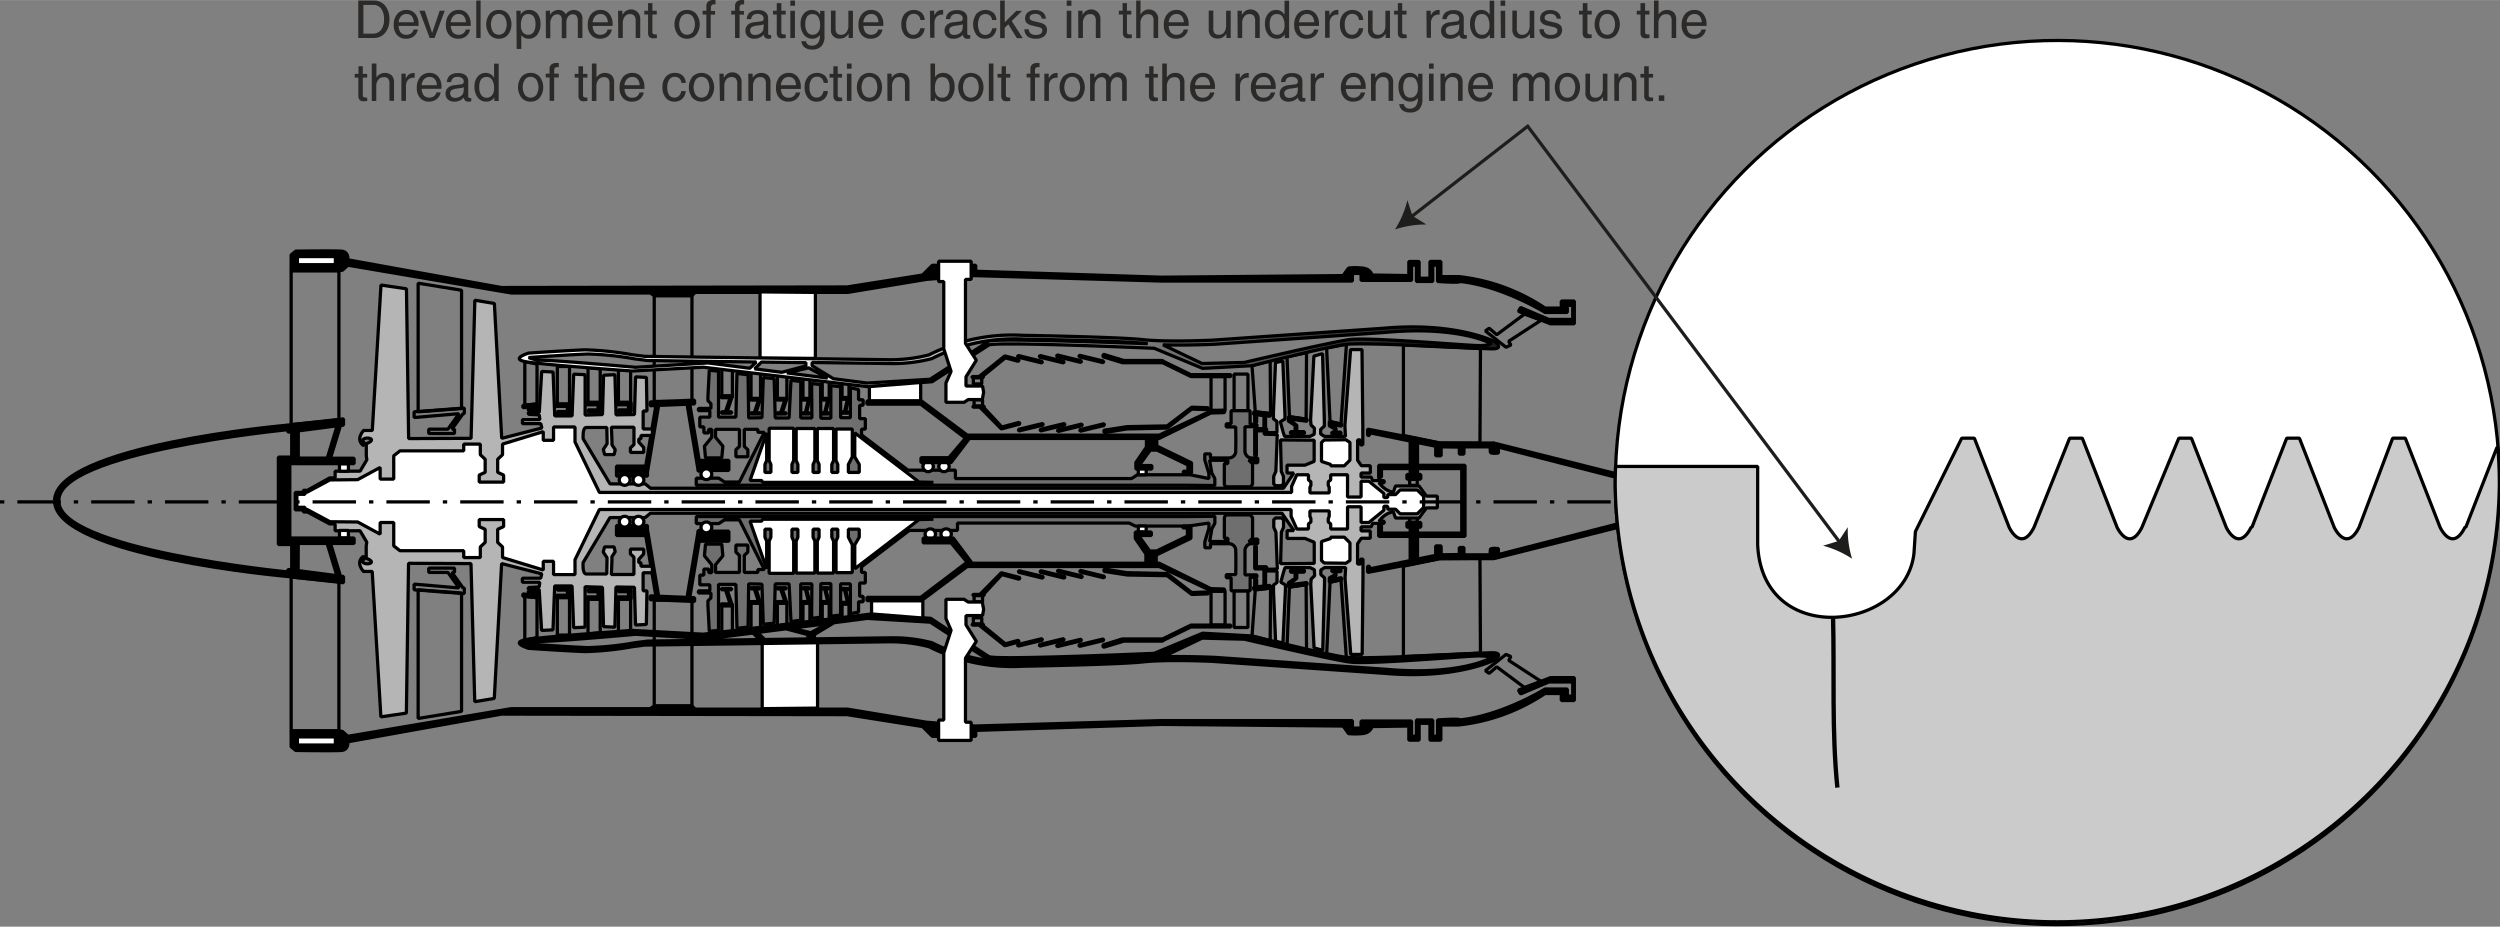 <svg id="Ebene_1" data-name="Ebene 1" xmlns="http://www.w3.org/2000/svg" xmlns:xlink="http://www.w3.org/1999/xlink" width="203.14mm" height="75.3mm" viewBox="0 0 575.83 213.43">
  <rect x="0" y="0" width="575.83" height="213.43" fill="#808080" stroke="none"/>
  <defs>
    <style>
      .cls-1, .cls-11, .cls-5, .cls-9 {
        fill: none;
      }

      .cls-1, .cls-2, .cls-3, .cls-4, .cls-5, .cls-6, .cls-7, .cls-8, .cls-9 {
        stroke: #000;
        stroke-miterlimit: 1;
      }

      .cls-1, .cls-11, .cls-2, .cls-3, .cls-4, .cls-5, .cls-6, .cls-7, .cls-8 {
        stroke-width: 0.75px;
      }

      .cls-3 {
        fill: #b5b5b5;
      }

      .cls-4 {
        fill: #fff;
      }

      .cls-5 {
        stroke-dasharray: 1 3 10 3;
      }

      .cls-6 {
        fill: url(#linear-gradient);
      }

      .cls-7 {
        fill: #6f6f6f;
      }

      .cls-8 {
        fill: #cbcbcb;
      }

      .cls-9 {
        stroke-width: 1.0px;
      }

      .cls-10 {
        fill: #2c2a28;
      }

      .cls-11 {
        stroke: #1d1d1b;
      }

      .cls-12 {
        fill: #1d1d1b;
      }
    </style>
    <linearGradient id="linear-gradient" x1="188.63" y1="348.98" x2="414.16" y2="348.98" gradientTransform="translate(-61.7 -61.85)" gradientUnits="userSpaceOnUse">
      <stop offset="0.22" stop-color="#fff"/>
      <stop offset="0.93" stop-color="#1d1d1b"/>
    </linearGradient>
  </defs>
  <title>beispiel_105_engl</title>
  <g>
    <polygon class="cls-1" points="106.31 94.09 106.31 66.84 96.31 65.22 96.31 94.84 106.31 94.09"/>
    <polygon class="cls-1" points="106.94 93.97 95.38 94.84 95.38 96.16 105.63 95.28 105.63 95.41 103.17 98.84 98.75 98.84 98.75 99.84 104.69 99.84 104.69 98.84 104.1 98.84 106.69 95.22 106.69 95.28 106.94 95.28 106.94 93.97"/>
    <polygon class="cls-1" points="78.06 96.72 78.06 62.34 67.06 62.34 67.06 97.78 78.06 96.72"/>
    <polygon class="cls-1" points="123.69 93.03 123.69 83.84 120.88 83.28 120.88 93.34 123.69 93.03"/>
    <polygon class="cls-1" points="120.44 93.34 123.69 93.03 123.69 94.53 121.69 94.53 121.69 94.16 123.13 94.16 123.13 93.53 120.44 93.91 120.44 93.34"/>
    <rect class="cls-1" x="128.37" y="84.41" width="2.81" height="8.62"/>
    <polygon class="cls-1" points="128.13 93.09 128.13 93.59 130.69 93.59 130.69 94.78 128.38 94.78 128.38 95.28 131.31 95.28 131.31 95.03 131.31 94.78 131.31 93.59 131.31 93.41 131.31 93.09 128.13 93.09"/>
    <polygon class="cls-1" points="138.25 92.66 138.25 84.97 135.44 84.66 135.44 92.66 138.25 92.66"/>
    <polygon class="cls-1" points="135.19 92.72 135.19 93.22 137.75 93.22 137.75 94.41 135.44 94.41 135.44 94.91 138.38 94.91 138.38 94.66 138.38 94.41 138.38 93.22 138.38 93.03 138.38 92.72 135.19 92.72"/>
    <polygon class="cls-1" points="145.25 92.66 145.25 85.34 142.44 85.09 142.44 92.66 145.25 92.66"/>
    <polygon class="cls-1" points="142.19 92.72 142.19 93.22 144.75 93.22 144.75 94.41 142.44 94.41 142.44 94.91 145.38 94.91 145.38 94.66 145.38 94.41 145.38 93.22 145.38 93.03 145.38 92.72 142.19 92.72"/>
    <rect class="cls-1" x="150.69" y="68.09" width="8.69" height="24.37"/>
    <polygon class="cls-2" points="167.88 106.03 161.05 106.03 158.88 93.07 160 93.02 159.97 92.15 149.73 92.58 149.76 93.45 151.07 93.4 148.73 107.34 142 107.34 142 109.66 149.13 109.66 149.13 108.54 149.16 108.54 151.7 93.37 158.25 93.1 160.75 108.03 160.75 108.34 160.8 108.34 160.84 108.54 161.45 108.43 161.44 108.34 167.88 108.34 167.88 106.03"/>
    <polygon class="cls-1" points="168.69 91.16 168.69 85.09 166.25 84.84 166.25 91.16 168.69 91.16"/>
    <polygon class="cls-1" points="168.69 91.59 168.69 91.22 166.06 91.22 166.06 91.59 168.17 91.59 167.09 94.84 166.19 94.84 166.19 95.16 168.5 95.16 168.5 94.84 167.48 94.84 168.56 91.59 168.69 91.59"/>
    <polygon class="cls-1" points="175.18 91.74 175.18 85.85 172.99 85.66 172.99 91.74 175.18 91.74"/>
    <polygon class="cls-1" points="175.18 92.14 175.18 91.8 172.82 91.8 172.82 92.14 174.71 92.14 173.74 95.06 172.93 95.06 172.93 95.34 175.01 95.34 175.01 95.06 174.1 95.06 175.07 92.14 175.18 92.14"/>
    <polygon class="cls-1" points="181.24 91.74 181.24 86.53 179.05 86.34 179.05 91.74 181.24 91.74"/>
    <polygon class="cls-1" points="181.24 92.14 181.24 91.8 178.88 91.8 178.88 92.14 180.78 92.14 179.8 95.06 178.99 95.06 178.99 95.34 181.07 95.34 181.07 95.06 180.16 95.06 181.13 92.14 181.24 92.14"/>
    <polygon class="cls-1" points="186.55 91.74 186.55 87.28 184.95 87.09 184.95 91.74 186.55 91.74"/>
    <polygon class="cls-1" points="186.55 92.14 186.55 91.8 184.83 91.8 184.83 92.14 186.21 92.14 185.5 95.06 184.91 95.06 184.91 95.34 186.43 95.34 186.43 95.06 185.76 95.06 186.47 92.14 186.55 92.14"/>
    <polygon class="cls-1" points="190.99 91.74 190.99 87.85 189.39 87.66 189.39 91.74 190.99 91.74"/>
    <polygon class="cls-1" points="190.99 92.14 190.99 91.8 189.26 91.8 189.26 92.14 190.65 92.14 189.94 95.06 189.35 95.06 189.35 95.34 190.86 95.34 190.86 95.06 190.19 95.06 190.9 92.14 190.99 92.14"/>
    <polygon class="cls-1" points="195.55 91.55 195.55 88.41 193.95 88.22 193.95 91.55 195.55 91.55"/>
    <polygon class="cls-1" points="195.55 91.95 195.55 91.61 193.83 91.61 193.83 91.95 195.21 91.95 194.5 94.87 193.91 94.87 193.91 95.15 195.43 95.15 195.43 94.87 194.76 94.87 195.47 91.95 195.55 91.95"/>
    <polygon class="cls-2" points="223.94 86.72 225.5 86.72 231.44 81.97 234.75 82.84 234.56 83.22 231.56 82.41 226.5 86.53 226.5 86.97 223.88 86.97 223.94 86.72"/>
    <polygon class="cls-2" points="240 83.59 240.09 83.23 234.47 81.87 234.38 82.23 240 83.59"/>
    <polygon class="cls-2" points="245 83.59 245.09 83.23 239.47 81.87 239.38 82.23 245 83.59"/>
    <polygon class="cls-2" points="249 83.47 249.09 83.11 243.47 81.74 243.38 82.11 249 83.47"/>
    <polygon class="cls-2" points="254.13 83.53 254.22 83.17 248.6 81.81 248.51 82.17 254.13 83.53"/>
    <polygon class="cls-2" points="274.31 86.28 274.31 86.3 268.06 83.26 267.75 83.03 258.7 83.03 258.71 82.98 254.13 81.59 254.03 82.15 258.5 83.53 267.77 83.53 274.31 86.72 283.5 86.72 283.5 86.28 274.31 86.28"/>
    <rect class="cls-1" x="224.19" y="86.97" width="1.94" height="1.44"/>
    <polygon class="cls-2" points="224.13 93.78 225.69 93.78 230.63 98.78 234.94 97.66 234.75 97.28 230.75 98.34 226.69 93.97 226.69 93.53 224.06 93.53 224.13 93.78"/>
    <polygon class="cls-2" points="240.19 97.53 240.28 97.9 234.66 99.26 234.57 98.89 240.19 97.53"/>
    <polygon class="cls-2" points="245.19 97.53 245.28 97.9 239.66 99.26 239.57 98.89 245.19 97.53"/>
    <polygon class="cls-2" points="249.19 97.66 249.28 98.02 243.66 99.38 243.57 99.02 249.19 97.66"/>
    <polygon class="cls-2" points="254.31 97.59 254.4 97.96 248.79 99.32 248.7 98.96 254.31 97.59"/>
    <polygon class="cls-2" points="274.5 94.22 274.5 94.2 269.12 98.37 268.81 98.59 259.56 98.79 254.34 99.65 254.25 99.09 259.63 98.26 268.83 98.09 274.5 93.78 278.31 93.91 278.31 94.34 274.5 94.22"/>
    <rect class="cls-1" x="224.37" y="92.09" width="1.94" height="1.44"/>
    <path class="cls-2" d="M86.17,267.15l-.81.12h-11v-3.62l1.06-.88s8.75-.12,10.5,0,1.5,2,1.5,2l35.38,6.38,79.62-.13,17.38-2.75,2.25-2.25h10v1.38l42.75,1.37,41.87-.37,1.25-1.75a16.64,16.64,0,0,1,3,0c2.13.12,2.38,1.62,2.38,1.62l8.5.13v-3.25h2.37V269h2.5v-3.87h2.5v3.5h4.13a44.37,44.37,0,0,1,19.87,7.25h3.75v-1.63h3v5.25h-5.5l-7.37-2.87.5-.88,6.5,2.75h5.5v-3.25H368.3v1.63h-5.13s-9.87-6.13-19.62-7.13c.12.38-5.13,0-5.13,0V266H337.3v3.75h-3.75V266h-1.13v3.5H320.8V267.9h-2v1.75H274.67L231.8,268.4l-11.13.87-18.12,3H167.42l-.75.75H158l-.94-.62h-32L87.42,266Z" transform="translate(-7.3 -204.93)"/>
    <polygon class="cls-1" points="351.13 72.34 344.75 77.09 343 75.59 342.13 76.22 346.88 79.97 348 79.47 347.5 78.59 355 73.72 351.13 72.34"/>
    <rect class="cls-1" x="278.94" y="86.72" width="3.23" height="7.78"/>
    <rect class="cls-1" x="284.25" y="86.16" width="3.19" height="8.44"/>
    <polygon class="cls-2" points="292.59 95.87 292.65 95.25 288.8 94.84 288.73 95.47 289 95.49 289 97.28 289.44 97.28 289.44 95.54 291.13 95.72 291.13 98.72 289.38 98.72 289 98.72 289 99.22 289 104.91 289.38 104.91 289.38 99.22 291.75 99.22 291.75 98.72 291.5 98.72 291.5 95.76 292.59 95.87"/>
    <polygon class="cls-1" points="292.65 95.25 292.56 83.09 288.38 84.22 289.13 94.81 292.65 95.25"/>
    <polygon class="cls-1" points="300.84 96.56 300.94 81.22 296.44 82.16 297 95.94 300.84 96.56"/>
    <polygon class="cls-1" points="331.63 102.03 340.88 102.09 341 80.28 323.25 79.47 323.25 100.28 331.63 102.03"/>
    <rect class="cls-1" x="324.69" y="110.41" width="1.75" height="1.37"/>
    <path class="cls-2" d="M351.42,309.34l-.06-2.38S395.42,318,397,318.46a2.71,2.71,0,0,1,1.75,2.25l-.69.06s-.19-1.18-1.13-1.43c-1.41-.38-44.5-11.44-44.5-11.44v1.37Z" transform="translate(-7.3 -204.93)"/>
    <polygon class="cls-1" points="106.31 136.59 106.31 163.84 96.31 165.47 96.31 135.84 106.31 136.59"/>
    <polygon class="cls-1" points="106.94 136.72 95.38 135.84 95.38 134.53 105.63 135.41 105.63 135.28 103.17 131.84 98.75 131.84 98.75 130.84 104.69 130.84 104.69 131.84 104.1 131.84 106.69 135.47 106.69 135.41 106.94 135.41 106.94 136.72"/>
    <polygon class="cls-1" points="78.06 133.97 78.06 168.34 67.06 168.34 67.06 132.91 78.06 133.97"/>
    <path class="cls-2" d="M74.05,311.71H88.86v-1.25H83.43l2.29-7.53.7-.09V301.4l-12.81,1.44v1.62l.88-.11v5.86H71.42v20.13h3.07v5.86l-.88-.11v1.62l12.81,1.44v-1.44l-.7-.09-2.29-7.53h5.43v-1.25H74.05ZM76,304.16l.9-.11,0,0,6.75-.88h0l1.29-.17-2.25,7.43H76Zm0,25.93h6.65l2.25,7.43-1.29-.17h0l-6.75-.88,0,0-.9-.11Z" transform="translate(-7.3 -204.93)"/>
    <path class="cls-2" d="M19.86,320.21c-.06,12.81,53.75,17.5,53.75,17.5l-.12-1.06s-53.38-5.19-52.63-16.5v.25c-.75-11.31,52.63-16.5,52.63-16.5l.12-1.06s-53.81,4.68-53.75,17.5Z" transform="translate(-7.3 -204.93)"/>
    <polygon class="cls-1" points="123.69 137.66 123.69 146.84 120.88 147.41 120.88 137.34 123.69 137.66"/>
    <polygon class="cls-1" points="120.44 137.34 123.69 137.66 123.69 136.16 121.69 136.16 121.69 136.53 123.13 136.53 123.13 137.16 120.44 136.78 120.44 137.34"/>
    <rect class="cls-1" x="128.37" y="137.66" width="2.81" height="8.62"/>
    <polygon class="cls-1" points="128.13 137.59 128.13 137.09 130.69 137.09 130.69 135.91 128.38 135.91 128.38 135.41 131.31 135.41 131.31 135.66 131.31 135.91 131.31 137.09 131.31 137.28 131.31 137.59 128.13 137.59"/>
    <polygon class="cls-1" points="138.25 138.03 138.25 145.72 135.44 146.03 135.44 138.03 138.25 138.03"/>
    <polygon class="cls-1" points="135.19 137.97 135.19 137.47 137.75 137.47 137.75 136.28 135.44 136.28 135.44 135.78 138.38 135.78 138.38 136.03 138.38 136.28 138.38 137.47 138.38 137.66 138.38 137.97 135.19 137.97"/>
    <polygon class="cls-1" points="145.25 138.03 145.25 145.34 142.44 145.59 142.44 138.03 145.25 138.03"/>
    <polygon class="cls-1" points="142.19 137.97 142.19 137.47 144.75 137.47 144.75 136.28 142.44 136.28 142.44 135.78 145.38 135.78 145.38 136.03 145.38 136.28 145.38 137.47 145.38 137.66 145.38 137.97 142.19 137.97"/>
    <rect class="cls-1" x="150.69" y="138.22" width="8.69" height="24.37"/>
    <polygon class="cls-2" points="167.88 124.66 161.05 124.66 158.88 137.62 160 137.67 159.97 138.54 149.73 138.11 149.76 137.24 151.07 137.29 148.73 123.34 142 123.34 142 121.03 149.13 121.03 149.13 122.15 149.16 122.14 151.7 137.32 158.25 137.59 160.75 122.66 160.75 122.34 160.8 122.34 160.84 122.14 161.45 122.26 161.44 122.34 167.88 122.34 167.88 124.66"/>
    <polygon class="cls-1" points="168.69 139.53 168.69 145.59 166.25 145.84 166.25 139.53 168.69 139.53"/>
    <polygon class="cls-1" points="168.69 139.09 168.69 139.47 166.06 139.47 166.06 139.09 168.17 139.09 167.09 135.84 166.19 135.84 166.19 135.53 168.5 135.53 168.5 135.84 167.48 135.84 168.56 139.09 168.69 139.09"/>
    <polygon class="cls-1" points="175.18 138.95 175.18 144.84 172.99 145.03 172.99 138.95 175.18 138.95"/>
    <polygon class="cls-1" points="175.18 138.55 175.18 138.89 172.82 138.89 172.82 138.55 174.71 138.55 173.74 135.63 172.93 135.63 172.93 135.35 175.01 135.35 175.01 135.63 174.1 135.63 175.07 138.55 175.18 138.55"/>
    <polygon class="cls-1" points="181.24 138.95 181.24 144.15 179.05 144.34 179.05 138.95 181.24 138.95"/>
    <polygon class="cls-1" points="181.24 138.55 181.24 138.89 178.88 138.89 178.88 138.55 180.78 138.55 179.8 135.63 178.99 135.63 178.99 135.35 181.07 135.35 181.07 135.63 180.16 135.63 181.13 138.55 181.24 138.55"/>
    <polygon class="cls-1" points="186.55 138.95 186.55 143.4 184.95 143.59 184.95 138.95 186.55 138.95"/>
    <polygon class="cls-1" points="186.55 138.55 186.55 138.89 184.83 138.89 184.83 138.55 186.21 138.55 185.5 135.63 184.91 135.63 184.91 135.35 186.43 135.35 186.43 135.63 185.76 135.63 186.47 138.55 186.55 138.55"/>
    <polygon class="cls-1" points="190.99 138.95 190.99 142.84 189.39 143.03 189.39 138.95 190.99 138.95"/>
    <polygon class="cls-1" points="190.99 138.55 190.99 138.89 189.26 138.89 189.26 138.55 190.65 138.55 189.94 135.63 189.35 135.63 189.35 135.35 190.86 135.35 190.86 135.63 190.19 135.63 190.9 138.55 190.99 138.55"/>
    <polygon class="cls-1" points="195.55 139.13 195.55 142.28 193.95 142.47 193.95 139.13 195.55 139.13"/>
    <polygon class="cls-1" points="195.55 138.74 195.55 139.08 193.83 139.08 193.83 138.74 195.21 138.74 194.5 135.82 193.91 135.82 193.91 135.53 195.43 135.53 195.43 135.82 194.76 135.82 195.47 138.74 195.55 138.74"/>
    <polygon class="cls-2" points="223.94 143.97 225.5 143.97 231.44 148.72 234.75 147.84 234.56 147.47 231.56 148.28 226.5 144.16 226.5 143.72 223.88 143.72 223.94 143.97"/>
    <polygon class="cls-2" points="240 147.09 240.09 147.46 234.47 148.82 234.38 148.46 240 147.09"/>
    <polygon class="cls-2" points="245 147.09 245.09 147.46 239.47 148.82 239.38 148.46 245 147.09"/>
    <polygon class="cls-2" points="249 147.22 249.09 147.58 243.47 148.94 243.38 148.58 249 147.22"/>
    <polygon class="cls-2" points="254.13 147.16 254.22 147.52 248.6 148.88 248.51 148.52 254.13 147.16"/>
    <polygon class="cls-2" points="274.31 144.41 274.31 144.39 268.06 147.43 267.75 147.66 258.7 147.66 258.71 147.71 254.13 149.09 254.03 148.54 258.5 147.16 267.77 147.16 274.31 143.97 283.5 143.97 283.5 144.41 274.31 144.41"/>
    <rect class="cls-1" x="224.19" y="142.28" width="1.94" height="1.44"/>
    <polygon class="cls-2" points="224.13 136.91 225.69 136.91 230.63 131.91 234.94 133.03 234.75 133.41 230.75 132.34 226.69 136.72 226.69 137.16 224.06 137.16 224.13 136.91"/>
    <polygon class="cls-2" points="240.19 133.16 240.28 132.79 234.66 131.43 234.57 131.8 240.19 133.16"/>
    <polygon class="cls-2" points="245.19 133.16 245.28 132.79 239.66 131.43 239.57 131.8 245.19 133.16"/>
    <polygon class="cls-2" points="249.19 133.03 249.28 132.67 243.66 131.31 243.57 131.67 249.19 133.03"/>
    <polygon class="cls-2" points="254.31 133.09 254.4 132.73 248.79 131.37 248.7 131.73 254.31 133.09"/>
    <polygon class="cls-2" points="274.5 136.47 274.5 136.49 269.12 132.32 268.81 132.09 259.56 131.9 254.34 131.04 254.25 131.59 259.63 132.43 268.83 132.59 274.5 136.91 278.31 136.78 278.31 136.34 274.5 136.47"/>
    <rect class="cls-1" x="224.37" y="137.16" width="1.94" height="1.44"/>
    <path class="cls-2" d="M86.17,373.4l-.81-.13h-11v3.63l1.06.87s8.75.13,10.5,0,1.5-2,1.5-2l35.38-6.37,79.62.12,17.38,2.75,2.25,2.25h10v-1.37l42.75-1.38,41.87.38,1.25,1.75a18,18,0,0,0,3,0c2.13-.13,2.38-1.63,2.38-1.63l8.5-.12v3.25h2.37v-3.88h2.5v3.88h2.5v-3.5h4.13a44.5,44.5,0,0,0,19.87-7.25h3.75v1.62h3V361h-5.5l-7.37,2.88.5.87,6.5-2.75h5.5v3.25H368.3v-1.62h-5.13s-9.87,6.12-19.62,7.12c.12-.37-5.13,0-5.13,0v3.75H337.3v-3.75h-3.75v3.75h-1.13V371H320.8v1.63h-2V370.9H274.67l-42.87,1.25-11.13-.88-18.12-3H167.42l-.75-.75H158l-.94.63h-32l-37.63,6.37Z" transform="translate(-7.3 -204.93)"/>
    <polygon class="cls-1" points="351.13 158.34 344.75 153.59 343 155.09 342.13 154.47 346.88 150.72 348 151.22 347.5 152.09 355 156.97 351.13 158.34"/>
    <rect class="cls-1" x="278.94" y="136.19" width="3.23" height="7.78"/>
    <rect class="cls-1" x="284.25" y="136.09" width="3.19" height="8.44"/>
    <polygon class="cls-2" points="292.59 134.82 292.65 135.44 288.8 135.84 288.73 135.22 289 135.2 289 133.41 289.44 133.41 289.44 135.15 291.13 134.97 291.13 131.03 289.38 131.03 289 131.03 289 130.53 289 125.78 289.38 125.78 289.38 130.53 291.75 130.53 291.75 131.03 291.5 131.03 291.5 134.93 292.59 134.82"/>
    <polygon class="cls-1" points="292.65 135.44 292.56 147.59 288.38 146.47 289.13 135.88 292.65 135.44"/>
    <polygon class="cls-1" points="331.63 128.66 340.88 128.59 341 150.41 323.25 151.22 323.25 130.41 331.63 128.66"/>
    <rect class="cls-1" x="324.69" y="118.91" width="1.75" height="1.37"/>
    <polygon class="cls-2" points="343.19 127.78 337.19 127.78 337.19 126.09 336.13 126.09 336.13 127.72 331.94 127.78 331.94 125.72 330.69 125.72 330.69 127.28 330.69 127.91 326.5 128.76 326.5 123.53 337.44 123.53 337.44 107.16 326.5 107.16 326.5 101.92 330.69 102.78 330.69 103.41 330.69 104.97 331.94 104.97 331.94 102.91 336.13 102.97 336.13 104.59 337.19 104.59 337.19 102.91 343.19 102.91 343.31 104.28 344.13 104.41 344.06 102.03 331.63 102.03 315 98.84 315 100.28 315.44 100.28 315.44 99.66 324.81 101.58 324.81 107.16 317.56 107.16 317.56 110.22 318.19 109.78 318.19 107.91 324.81 107.91 324.81 109.28 324.06 109.28 324.06 110.34 327.25 110.34 327.25 109.28 326.5 109.28 326.5 107.91 336.69 107.91 336.69 122.78 326.5 122.78 326.5 121.41 327.25 121.41 327.25 120.34 324.06 120.34 324.06 121.41 324.81 121.41 324.81 122.78 318.19 122.78 318.19 120.91 317.56 120.47 317.56 123.53 324.81 123.53 324.81 129.11 315.44 131.03 315.44 130.41 315 130.41 315 131.84 331.63 128.66 344.06 128.66 344.13 126.28 343.31 126.41 343.19 127.78"/>
    <path class="cls-2" d="M351.42,331.21l-.06,2.38s44.06-11.07,45.63-11.5a2.71,2.71,0,0,0,1.75-2.25l-.69-.07s-.19,1.19-1.13,1.44c-1.41.38-44.5,11.44-44.5,11.44v-1.38Z" transform="translate(-7.3 -204.93)"/>
    <polygon class="cls-2" points="301.06 97.03 301.06 96.53 296.75 95.97 296.75 96.97 298.31 97.97 298.31 99.41 297.25 99.41 297.25 99.91 300.44 99.91 300.44 99.41 298.69 99.41 298.69 97.97 297.25 96.84 297.25 96.53 301.06 97.03"/>
    <polygon class="cls-1" points="308.87 97.69 310.13 79.28 305.56 80.16 306.35 97.06 308.87 97.69"/>
    <polygon class="cls-2" points="309.02 98.16 309.02 97.66 306.19 97.09 306.19 98.09 307.46 98.78 307.46 99.53 306.77 99.53 306.77 100.03 308.86 100.03 308.86 99.53 307.71 99.53 307.71 98.59 306.52 97.97 306.52 97.66 309.02 98.16"/>
    <polygon class="cls-1" points="300.84 134.63 300.94 149.97 296.44 149.03 297 135.25 300.84 134.63"/>
    <path class="cls-3" d="M338.36,320.52v1.38h-2.5l-1.72,2.34h-5.4l-.5-1.4c-1.82.06-3.32,2.12-3.32,2.12h1.19v.5h-2.62l-.38.81H320.8v.94h2.12v1.69h-2.06l-.87,1.25v4.69h.68v-1.13h.57v4l-.19,17.94h-2.63l-1.31-17.5.13-2.5h-4.82l-.89.56,0,1.06.85.75,0,1.19-.41,15.5-2-.56-.76-14.69.1-1.18.79-.76-.06-1.37-1-.5h-5.75l-.32.94-.66,2.44,1.07.62,0,.94L302.8,353l-1.69-.37-.48-11.5,0-1.44.81-.62v-2.63h-2.93v-.37l3-.07-.32-8.5-.5-1.12v-1.75l.41-.41h1.34l.5.41v1.75l-.5,1.12-.18,7.25,7.75-.06v-4.87l-2.13-.88h-4.12v-1.81h1.56l-2.75-4H157.11l-1.19,1H147.8l-6.19,10.37s-.25,2.63.75,2.63h4.69l.06-3.19v-.56l-.87-1.31.31-1.19h2.19L149,332l-.75,1.13V334l-.13,3.25h5.19v-4l-.81-.75V331.4h3.06v1.12l-1.13,1.25v.75h.5v.82h2.63v1.5h-2.13V341h.88l-.13,7.75-2.5.13-.25-8.69-4.25-.06-.25,9.25-2.62-.13-.25-9.06-4-.13v9.32l-2.63.12-.37-9.62h-4L134.67,350l-2.62.13-.56-9.44h-2.57l.13-.44,2.44-.12.13-1.1h-4v-.93h4.21l.26-1-9.25-2.37-1.69,31.06-4.5.75-.87-31.81-14.38-.06-.5,34.5-5.87.87-2-33.5h-2s-2-2.06,0-3.5l.25.5c-2.06,1.88,4.06,1.44.37-.06v-2.81l.13-.88-1.56-2.62H84.49v-1.57H83.24l-5.13-2.75h-.94v-.5H75.3v-4h1.87v-.5h.94L83.24,315h1.25v-1.56h5.75l1.56-2.62-.13-.88v-2.81c3.69-1.5-2.43-1.94-.37-.06l-.25.5c-2-1.44,0-3.5,0-3.5h2l2-33.5,5.87.87.5,34.5,14.38-.06.87-31.81,4.5.75,1.69,31.06,9.25-2.38-.26-1h-4.21v-.93h4l-.13-1.1-2.44-.12-.13-.44h2.57l.56-9.44,2.62.13.38,10.12h4l.37-9.62,2.63.12v9.31l4-.12.25-9.06,2.62-.13.25,9.25,4.25-.06.25-8.69,2.5.13.13,7.75h-.88v4.12h2.13v1.5h-2.63V306h-.5v.75l1.13,1.25v1.13h-3.06v-1.06l.81-.75v-4h-5.19l.13,3.25v.81l.75,1.12-.25,1.13h-2.19l-.31-1.19.87-1.31v-.56l-.06-3.19h-4.69c-1,0-.75,2.62-.75,2.62l6.19,10.38h8.12l1.19,1H302.92l2.38-3.5h-1.56v-1.81h4.12l2.13-.88v-4.87l-7.75-.07.18,7.25.5,1.13v1.75l-.5.41h-1.34l-.41-.41v-1.75l.5-1.13.32-8.5-3-.06v-.37h2.93V302l-.81-.62,0-1.44.48-11.5,1.69-.38.49,12.44,0,.94-1.07.62.66,2.44.32.94H309l1-.5.06-1.38-.79-.75-.1-1.18.76-14.69,2-.56.41,15.5,0,1.18-.85.76,0,1.06.89.56h4.82l-.13-2.5,1.31-17.5h2.63l.19,17.94v4h-.57v-1.13H320v4.69l.87,1.25h2.06v1.69H320.8v.93h2.31l.38.82h2.62v.5h-1.19s1.5,2.06,3.32,2.12l.5-1.4h5.4l1.72,2.34h2.5v1.37" transform="translate(-7.3 -204.93)"/>
    <polygon class="cls-2" points="301.06 134.16 301.06 134.66 296.75 135.22 296.75 134.22 298.31 133.22 298.31 131.78 297.25 131.78 297.25 131.28 300.44 131.28 300.44 131.78 298.69 131.78 298.69 133.22 297.25 134.34 297.25 134.66 301.06 134.16"/>
    <polygon class="cls-1" points="308.87 133.5 310.13 151.91 305.56 151.03 306.35 134.13 308.87 133.5"/>
    <polygon class="cls-2" points="309.02 133.03 309.02 133.53 306.19 134.09 306.19 133.09 307.46 132.41 307.46 131.66 306.77 131.66 306.77 131.16 308.86 131.16 308.86 131.66 307.71 131.66 307.71 132.59 306.52 133.22 306.52 133.53 309.02 133.03"/>
    <rect class="cls-4" x="68.5" y="59.09" width="8.75" height="1.87"/>
    <rect class="cls-4" x="68.5" y="169.72" width="8.75" height="1.87"/>
    <polyline class="cls-4" points="327.91 115.66 327.91 116.88 326.44 118.34 322.5 118.34 321.44 117.28 319.63 117.28 319.63 116.59 318.75 116.59 318.75 117.53 315.31 120.34 313.5 120.34 313.5 116.72 310.38 116.72 310.38 121.84 306.5 121.84 306.5 120.66 305.94 120.22 305.94 119.41 306.16 118.94 306.16 117.66 301.72 117.66 301.72 118.94 301.94 119.41 301.94 120.22 301.38 120.66 301.38 121.84 298.69 121.84 297.38 118.91 297.38 117.34 138.06 117.34 132.44 128.91 132.44 132.34 127.5 132.34 127.5 129.28 125.13 129.28 125.13 131.28 115.75 128.41 115.75 125.97 114.63 124.91 114.63 121.91 116 121.28 116 119.66 110.38 119.66 110.38 121.28 111.75 121.91 111.75 124.91 110.63 125.97 110.63 128.41 106.81 128.41 106.81 126.84 92.13 126.84 90.69 125.72 90.69 120.34 87.56 120.34 87.56 123.03 82.38 120.22 76 120.16 70.75 117.34 70.25 117.28 70.25 116.84 69.88 116.84 68.38 116.84 68.38 113.84 69.88 113.84 70.25 113.84 70.25 113.41 70.75 113.34 76 110.53 82.38 110.47 87.56 107.66 87.56 110.34 90.69 110.34 90.69 104.97 92.13 103.84 106.81 103.84 106.81 102.28 110.63 102.28 110.63 104.72 111.75 105.78 111.75 108.78 110.38 109.41 110.38 111.03 116 111.03 116 109.41 114.63 108.78 114.63 105.78 115.75 104.72 115.75 102.28 125.13 99.41 125.13 101.41 127.5 101.41 127.5 98.34 132.44 98.34 132.44 101.78 138.06 113.41 297.5 113.41 297.5 112.03 298.69 109.34 301.38 109.34 301.38 110.53 301.94 110.97 301.94 111.78 301.72 112.25 301.72 113.53 306.16 113.53 306.16 112.25 305.94 111.78 305.94 110.97 306.5 110.53 306.5 109.34 310.38 109.34 310.38 114.47 313.5 114.47 313.5 110.84 315.31 110.84 318.75 113.66 318.75 114.59 319.63 114.59 319.63 113.91 321.44 113.91 322.5 112.84 326.44 112.84 327.91 114.31 327.91 115.53"/>
    <line class="cls-5" y1="115.59" x2="403" y2="115.59"/>
    <path class="cls-4" d="M151.17,316.7a1.24,1.24,0,1,0-1.23-1.24A1.23,1.23,0,0,0,151.17,316.7Z" transform="translate(-7.3 -204.93)"/>
    <path class="cls-4" d="M154.36,316.7a1.24,1.24,0,1,0-1.24-1.24A1.24,1.24,0,0,0,154.36,316.7Z" transform="translate(-7.3 -204.93)"/>
    <path class="cls-4" d="M151.17,323.85a1.24,1.24,0,1,1-1.23,1.24A1.23,1.23,0,0,1,151.17,323.85Z" transform="translate(-7.3 -204.93)"/>
    <path class="cls-4" d="M154.36,323.85a1.24,1.24,0,1,1-1.24,1.24A1.24,1.24,0,0,1,154.36,323.85Z" transform="translate(-7.3 -204.93)"/>
    <rect class="cls-4" x="78.19" y="106.84" width="2.06" height="1.69"/>
    <rect class="cls-4" x="78.19" y="122.16" width="2.06" height="1.69"/>
    <polygon class="cls-4" points="187.81 82.53 187.81 67.34 175.06 67.22 175.06 82.53 187.81 82.53"/>
    <path class="cls-6" d="M351.67,283.65s-8.87-4.63-25.62-3.13l-39.5,2.75s-10.38.5-16-.12-27.88-1-27.88-1a42.29,42.29,0,0,0-21.37,4.5,35.67,35.67,0,0,1-9.88,1.12L155.8,287l-2.88-.37a71.43,71.43,0,0,0-10.87-1.13c-3.88.13-13,.75-13,.75s-4.13,1.25-.88,1.94,24.75,2.19,24.75,2.19l16.38-.88,38,4.5L222,292.84s11.68-7.57,13.06-8.44,38.12.75,38.12.75l11.13,4.62,11.37-.62s16.88-4.25,21.38-4.88,31.25,1,34,1S351.67,283.65,351.67,283.65Zm-158.75,5.56-5.53,1.46-6.26-.79,1.56-1.56,10.23.13Zm.63.44,4.36,2.35-9.35-1.19Zm-39.88-.13s-18.3-1.62-21.62-1.62a8,8,0,0,1-3-.63s9.75-.68,13.62-.81a71.45,71.45,0,0,1,10.88,1.13l2.87.37,25.09.34L180,289.74l-9.61-1.22Zm81.38-6c-1.38.88-13.5,8.75-13.5,8.75l-14.5.88-7.78-1-4.91-3v-.74l17.69.24a35.58,35.58,0,0,0,9.87-1.12,42.32,42.32,0,0,1,21.38-4.5s22.25.37,27.87,1l.5.05C262.24,283.77,236.17,282.81,235.05,283.52Zm112.87,1c-2.75,0-25.37-2-29.87-1.37s-24.13,5.25-24.13,5.25l-9.75.25-9-4.3c5.49.17,12-.14,12-.14l39.5-2.75c16.75-1.5,24,2.56,24,2.56S350.67,284.52,347.92,284.52Z" transform="translate(-7.3 -204.93)"/>
    <polygon class="cls-4" points="212.06 92.34 212.06 88.09 200.25 89.03 200.25 92.34 212.06 92.34"/>
    <path class="cls-7" d="M295.3,310.4a1.68,1.68,0,0,1-1.25-1.75v-5.44h2.75v-.56h-1.56v-3.13h-4.38v3h-1.12v.75h2.18s.07,3.69,0,5.44a1.55,1.55,0,0,1-1.56,1.69h-4.25v-.94H284.8v1.38l.94,3.12v1.19l-4.32-.88H269.3l-1.38.88H227.36v-1.94H216.43l-10.69-8.12v-1.32h.87v-2.43H205.3v-3.07h.81V297h-1.06v-2.37l-1.88-.38v6.88h-2.25V294l-2.25-.25v7.5h-2.31l-.06-7.75-2.06-.25.06,7.94h-2.56v-8.38l-2.25-.31-.44,8.69h-3.19l-.25-9.06-2.5-.25-.31,9.25-3.06.06-.13-9.94-2.56-.31L176.8,301h-4V290.4l-2.13-.19-.31,6v1l.69.69V299h-2.88v.5h2.63V301h-2.31v2.25h.93v1.38h1.13v-.82h.69v1.82l-1.69,2.06.25,2.69h3.75l.25-2.69-1.69-2.06v-1.82h5.5v3.94l-.81.75v1.63h2.75v-1.63l-.81-.75v-3.94h3.12v.69h1.5l-5.75,11.44h-3.44l-1.31-.88h-5.19v1.63H280.92l6.19.06v-1.62l-.69-1.25-.5-2.94h4.19v.75h-.81v4.81l.31.56h5.75l.44-.62v-4.69l-.88-.87h1.38v.62H297V310.4Z" transform="translate(-7.3 -204.93)"/>
    <path class="cls-4" d="M221.08,313.56a1.19,1.19,0,1,0-1.19-1.19A1.19,1.19,0,0,0,221.08,313.56Z" transform="translate(-7.3 -204.93)"/>
    <path class="cls-4" d="M224.73,313.56a1.19,1.19,0,1,0-1.19-1.19A1.19,1.19,0,0,0,224.73,313.56Z" transform="translate(-7.3 -204.93)"/>
    <polygon class="cls-4" points="188.31 147.91 188.31 163.09 175.56 163.22 175.56 147.91 188.31 147.91"/>
    <path class="cls-2" d="M351.05,355.27c-2.75,0-29.5,1.63-34,1s-21.38-4.87-21.38-4.87l-11.37-.63-11.13,4.63s-36.75,1.62-38.12.75-13.38-8.81-13.38-8.81l-13.62-1L169.3,351l-16.38-.87s-21.5,1.5-24.75,2.19.88,1.93.88,1.93,9.12.63,13,.75a70.54,70.54,0,0,0,10.87-1.12l2.88-.38,55.62-.75a35.46,35.46,0,0,1,9.88,1.13,42.29,42.29,0,0,0,21.37,4.5s22.25-.38,27.88-1,16-.13,16-.13l39.5,2.75c16.75,1.5,25.62-3.12,25.62-3.12S353.8,355.27,351.05,355.27Zm-157.63-3.18-10,.13-1.63-1.63,6.57-.83,5,1.33Zm-3.84-2.48,8.38-1.06-3.91,2.1Zm-36,3.35a71.45,71.45,0,0,1-10.88,1.13c-3.87-.13-13.62-.82-13.62-.82a8.12,8.12,0,0,1,3-.62c3.32,0,21.62-1.63,21.62-1.63l16.75,1,10.28-1.29,1.55,1.51-25.83.35Zm89.75,4.5a42.32,42.32,0,0,1-21.38-4.5,35.58,35.58,0,0,0-9.87-1.12l-17.19.23v-1l4.52-2.72,7.67-1,14.5.87s12.12,7.88,13.5,8.75c1.12.72,27.19-.24,36.62-.61l-.5,0C265.55,357.09,243.3,357.46,243.3,357.46Zm83.37,1.63-39.5-2.75s-6.48-.31-12-.14l9-4.3,9.75.25s19.63,4.62,24.13,5.25S345.17,356,347.92,356s2.75.5,2.75.5S343.42,360.59,326.67,359.09Z" transform="translate(-7.3 -204.93)"/>
    <polygon class="cls-4" points="212.56 138.34 212.56 142.34 200.75 141.41 200.75 138.34 212.56 138.34"/>
    <path class="cls-7" d="M295.3,330.15H297v-1.06h-.69v.62h-1.38l.88-.87v-4.69l-.5-.63h-5.69l-.31.57v4.81h.81v.75h-4.19l.5-2.94.69-1.25v-1.62l-6.19.06H167.67v1.62h5.19l1.31-.87h3.44l5.75,11.44h-1.5v.68h-3.12v-3.93l.81-.75v-1.63H176.8v1.63l.81.75v3.93h-5.5V335l1.69-2.06-.25-2.69H169.8l-.25,2.69,1.69,2.06v1.81h-.69V336h-1.13v1.38h-.93v2.25h2.31V341h-2.63v.5h2.88v1.13l-.69.69v1l.31,6,2.13-.19V339.52h4l.25,10.13,2.56-.31.13-9.94,3.06.06.31,9.25,2.5-.25.25-9.06h3.19l.44,8.69,2.25-.32V339.4h2.56l-.06,7.94,2.06-.25.06-7.75h2.31v7.5l2.25-.25V339.4h2.25v6.87l1.88-.37v-2.38h1.06v-1.25h-.81v-3.06h1.31v-2.44h-.87v-1.31l11-8.37h11.1V325.4h39.56l1.38.69H281l4.75-.69v1.19l-.94,3.12v1.38h1.31v-.94h4.25a1.55,1.55,0,0,1,1.56,1.69c.07,1.75,0,5.43,0,5.43h-2.18V338h1.12v3h4.38V337.9h1.56v-.56h-2.75V331.9A1.68,1.68,0,0,1,295.3,330.15Z" transform="translate(-7.3 -204.93)"/>
    <polygon class="cls-4" points="226.56 90.34 226.31 88.91 222.5 88.91 222.5 86.78 224.88 82.97 222.38 79.09 222.38 64.34 223.69 64.34 223.69 60.16 216.19 60.16 216.19 64.84 217.38 64.84 217.38 80.34 219.06 85.53 217.88 88.22 217.88 92.66 222.06 92.66 223 92.03 226.25 92.03 226.56 90.34"/>
    <path class="cls-4" d="M170,315.39a1.24,1.24,0,1,0-1.24-1.24A1.25,1.25,0,0,0,170,315.39Z" transform="translate(-7.3 -204.93)"/>
    <path class="cls-4" d="M170,325.16a1.24,1.24,0,1,1-1.24,1.24A1.25,1.25,0,0,1,170,325.16Z" transform="translate(-7.3 -204.93)"/>
    <path class="cls-4" d="M221.58,326.74a1.19,1.19,0,1,1-1.19,1.19A1.19,1.19,0,0,1,221.58,326.74Z" transform="translate(-7.3 -204.93)"/>
    <path class="cls-4" d="M225.23,326.74a1.19,1.19,0,1,1-1.19,1.19A1.19,1.19,0,0,1,225.23,326.74Z" transform="translate(-7.3 -204.93)"/>
    <polygon class="cls-4" points="226.56 140.34 226.31 141.78 222.5 141.78 222.5 143.91 224.88 147.72 222.38 151.59 222.38 166.34 223.69 166.34 223.69 170.53 216.19 170.53 216.19 165.84 217.38 165.84 217.38 150.34 219.06 145.16 217.88 142.47 217.88 138.03 222.06 138.03 223 138.66 226.25 138.66 226.56 140.34"/>
    <polygon class="cls-4" points="215 111.09 175.63 111.09 175.44 110.66 172.75 110.66 176.59 99.69 176.59 106.06 176.19 106.97 176.19 108.81 176.97 108.81 176.78 108.81 177.56 108.81 177.56 106.97 177.16 106.06 177.16 98.63 182.81 98.63 182.81 106.06 182.41 106.97 182.41 108.81 183.19 108.81 183 108.81 183.78 108.81 183.78 106.97 183.38 106.06 183.38 98.69 187.69 98.69 187.69 106.06 187.28 106.97 187.28 108.81 188.06 108.81 187.88 108.81 188.66 108.81 188.66 106.97 188.25 106.06 188.25 98.69 192 98.69 192 106.06 191.59 106.97 191.59 108.81 192.38 108.81 192.19 108.81 192.97 108.81 192.97 106.97 192.56 106.06 192.56 98.81 196.31 98.81 196.31 105.22 195.41 106.97 195.41 108.81 196.69 108.81 196.5 108.81 197.91 108.81 197.91 106.97 196.88 105.22 196.88 99.69 211.69 111.03 215 111.09"/>
    <polygon class="cls-4" points="215 119.59 175.63 119.59 175.44 120.03 172.75 120.03 176.59 131 176.59 124.63 176.19 123.72 176.19 121.88 176.97 121.88 176.78 121.88 177.56 121.88 177.56 123.72 177.16 124.63 177.16 132.06 182.81 132.06 182.81 124.63 182.41 123.72 182.41 121.88 183.19 121.88 183 121.88 183.78 121.88 183.78 123.72 183.38 124.63 183.38 132 187.69 132 187.69 124.63 187.28 123.72 187.28 121.88 188.06 121.88 187.88 121.88 188.66 121.88 188.66 123.72 188.25 124.63 188.25 132 192 132 192 124.63 191.59 123.72 191.59 121.88 192.38 121.88 192.19 121.88 192.97 121.88 192.97 123.72 192.56 124.63 192.56 131.88 196.31 131.88 196.31 125.47 195.41 123.72 195.41 121.88 196.69 121.88 196.5 121.88 197.91 121.88 197.91 123.72 196.88 125.47 196.88 131 211.69 119.66 215 119.59"/>
    <polygon class="cls-2" points="278.93 94.64 267 100.22 222.79 100.22 212.25 92.34 199.69 92.34 199.69 93.09 212.06 93.09 222.38 100.92 218.56 105.41 212.13 105.41 212.13 106.53 219.06 106.53 223.29 100.97 264.06 100.97 264.06 102.97 261.63 106.53 261.63 108.03 265.31 108.03 265.31 107.22 262.38 107.22 264.94 103.66 266.5 103.66 273.63 107.09 273.63 108.53 272.56 108.53 272.56 108.97 274.44 108.97 274.44 106.59 266.44 102.72 266.44 100.97 267 100.97 278.88 95.12 282 95.03 282.16 94.5 278.93 94.64"/>
    <polygon class="cls-2" points="282 135.66 278.88 135.57 267 129.72 266.31 129.72 266.31 127.84 274.31 123.97 274.31 121.16 272.44 121.16 272.44 121.59 273.5 121.59 273.5 123.47 266.38 126.91 264.81 126.91 262.25 123.34 265.19 123.34 265.19 122.53 261.5 122.53 261.5 124.03 263.94 127.59 263.94 129.72 223.91 129.72 219.56 123.91 212.63 123.91 212.63 125.03 219.06 125.03 222.94 129.72 222.44 129.72 222.44 129.72 222.44 129.72 212.06 137.59 199.69 137.59 199.69 138.34 212.25 138.34 222.79 130.47 267 130.47 278.93 136.05 282.16 136.19 282 135.66"/>
    <rect class="cls-4" x="262.19" y="108.03" width="1.81" height="1.31"/>
    <rect class="cls-4" x="262.19" y="121.16" width="1.81" height="1.31"/>
    <polygon class="cls-4" points="310 101.28 310.94 101.91 310.94 105.97 309.94 106.97 309.63 107.28 306.5 107.28 306.5 106.97 304.38 106.28 304.38 101.91 305 101.34 310 101.28"/>
    <polygon class="cls-4" points="310 129.72 310.94 129.09 310.94 125.03 309.94 124.03 309.63 123.72 306.5 123.72 306.5 124.03 304.38 124.72 304.38 129.09 305 129.66 310 129.72"/>
  </g>
  <circle class="cls-4" cx="481.18" cy="316.06" r="101.82" transform="translate(-89.85 227.89) rotate(-45)"/>
  <path class="cls-8" d="M575.26,326.35h-.19c-3,6-5.75,0-5.75,0l-8-20.5h-2.91l-7.73,20.5c-3,6-5.75,0-5.75,0l-8-20.5H534l-8,20.5h-.19c-3,6-5.75,0-5.75,0l-8-20.5h-2.91l-8.48,20.5c-3,6-5.75,0-5.75,0l-8-20.5H484l-8.19,20.5c-3,6-5.75,0-5.75,0l-8-20.5h-2.91l-10.67,21.5-.33,5c-2,18-35,22-36-2v-18H379.42c-.05,1.35-.09,2.71-.09,4.07a101.83,101.83,0,0,0,203.65,0q0-4.26-.35-8.42h-.21Z" transform="translate(-7.3 -204.93)"/>
  <path class="cls-9" d="M429.51,347c.33,13-.33,26.33,1,39.33" transform="translate(-7.3 -204.93)"/>
  <g>
    <g>
      <path class="cls-10" d="M89.82,205.05h3.53A3.23,3.23,0,0,1,96,206.22a4.82,4.82,0,0,1,1,3.15,4.68,4.68,0,0,1-1,3.13,3.32,3.32,0,0,1-2.68,1.17H89.82ZM91,212.67h2.13a2.33,2.33,0,0,0,1.94-.86,3.83,3.83,0,0,0,.68-2.44,4,4,0,0,0-.65-2.46,2.22,2.22,0,0,0-1.87-.86H91Z" transform="translate(-7.3 -204.93)"/>
      <path class="cls-10" d="M100.84,213.84a2.66,2.66,0,0,1-2.09-.85,3.34,3.34,0,0,1-.76-2.33,3.74,3.74,0,0,1,.81-2.52,2.69,2.69,0,0,1,2.16-.93,2.46,2.46,0,0,1,2,.91,3.68,3.68,0,0,1,.75,2.41v.37H99.11a2.69,2.69,0,0,0,.43,1.43,1.62,1.62,0,0,0,1.4.6,1.74,1.74,0,0,0,1.06-.34,1.41,1.41,0,0,0,.55-.87h1a2.59,2.59,0,0,1-.94,1.57A2.81,2.81,0,0,1,100.84,213.84Zm1.76-3.79a2.34,2.34,0,0,0-.43-1.36,1.5,1.5,0,0,0-1.25-.54,1.62,1.62,0,0,0-1.33.62,2.38,2.38,0,0,0-.48,1.28Z" transform="translate(-7.3 -204.93)"/>
    </g>
    <path class="cls-10" d="M103.91,207.4h1.24l1.68,5.13h0l1.74-5.13h1.17l-2.34,6.27h-1.13Z" transform="translate(-7.3 -204.93)"/>
    <g>
      <path class="cls-10" d="M112.85,213.84a2.66,2.66,0,0,1-2.09-.85,3.34,3.34,0,0,1-.76-2.33,3.74,3.74,0,0,1,.81-2.52,2.69,2.69,0,0,1,2.16-.93,2.46,2.46,0,0,1,2,.91,3.68,3.68,0,0,1,.75,2.41v.37h-4.58a2.69,2.69,0,0,0,.43,1.43,1.63,1.63,0,0,0,1.4.6,1.74,1.74,0,0,0,1.06-.34,1.41,1.41,0,0,0,.55-.87h1a2.59,2.59,0,0,1-.94,1.57A2.81,2.81,0,0,1,112.85,213.84Zm1.76-3.79a2.34,2.34,0,0,0-.43-1.36,1.49,1.49,0,0,0-1.25-.54,1.62,1.62,0,0,0-1.33.62,2.38,2.38,0,0,0-.48,1.28Z" transform="translate(-7.3 -204.93)"/>
      <path class="cls-10" d="M117,205.05h1v8.62h-1Z" transform="translate(-7.3 -204.93)"/>
      <path class="cls-10" d="M120.09,212.92a4,4,0,0,1,0-4.8,2.66,2.66,0,0,1,2.1-.91,2.68,2.68,0,0,1,2.12.91,4,4,0,0,1,0,4.8,2.69,2.69,0,0,1-2.12.92A2.66,2.66,0,0,1,120.09,212.92Zm3.43-.64a3.39,3.39,0,0,0,0-3.51,1.68,1.68,0,0,0-2.65,0,3.39,3.39,0,0,0,0,3.51,1.68,1.68,0,0,0,2.65,0Z" transform="translate(-7.3 -204.93)"/>
      <path class="cls-10" d="M126.23,207.4h1v.89l.06-.08a2,2,0,0,1,1.78-1,2.41,2.41,0,0,1,2,.85,3.39,3.39,0,0,1,.72,2.28,4,4,0,0,1-.73,2.57,2.39,2.39,0,0,1-2,.93,2,2,0,0,1-1.69-.82l0,0v3.17h-1.06Zm2.73,5.52a1.43,1.43,0,0,0,1.25-.62,3.26,3.26,0,0,0,.43-1.82,3,3,0,0,0-.41-1.74,1.47,1.47,0,0,0-1.27-.57,1.37,1.37,0,0,0-1.27.64,3.88,3.88,0,0,0-.4,2,2.44,2.44,0,0,0,.43,1.55A1.5,1.5,0,0,0,129,212.92Z" transform="translate(-7.3 -204.93)"/>
      <path class="cls-10" d="M133,207.4h1v.93l.22-.28a2.13,2.13,0,0,1,1.69-.84,1.82,1.82,0,0,1,1.34.5,1.78,1.78,0,0,1,.35.51l.17-.22a2.21,2.21,0,0,1,3.14-.25,2,2,0,0,1,.54,1.52v4.4h-1.06v-4a1.76,1.76,0,0,0-.29-1.08,1,1,0,0,0-.86-.37,1.32,1.32,0,0,0-1.09.53,2.35,2.35,0,0,0-.4,1.45v3.52h-1.06v-4.3a1.35,1.35,0,0,0-.26-.89,1,1,0,0,0-.78-.31,1.38,1.38,0,0,0-1.15.6,2.49,2.49,0,0,0-.45,1.54v3.36h-1Z" transform="translate(-7.3 -204.93)"/>
      <path class="cls-10" d="M145.54,213.84a2.64,2.64,0,0,1-2.09-.85,3.34,3.34,0,0,1-.77-2.33,3.74,3.74,0,0,1,.81-2.52,2.72,2.72,0,0,1,2.16-.93,2.45,2.45,0,0,1,2,.91,3.68,3.68,0,0,1,.76,2.41l0,.37H143.8a2.78,2.78,0,0,0,.43,1.43,1.65,1.65,0,0,0,1.41.6,1.74,1.74,0,0,0,1.05-.34,1.37,1.37,0,0,0,.55-.87h1a2.64,2.64,0,0,1-.94,1.57A2.83,2.83,0,0,1,145.54,213.84Zm1.76-3.79a2.34,2.34,0,0,0-.44-1.36,1.49,1.49,0,0,0-1.25-.54,1.62,1.62,0,0,0-1.33.62,2.46,2.46,0,0,0-.48,1.28Z" transform="translate(-7.3 -204.93)"/>
      <path class="cls-10" d="M149.66,207.4h1v.92l.23-.31a2.13,2.13,0,0,1,3.88,1.36v4.3h-1.05v-3.94a1.8,1.8,0,0,0-.32-1.19,1.31,1.31,0,0,0-1-.37,1.42,1.42,0,0,0-1.2.58,2.45,2.45,0,0,0-.45,1.56v3.36h-1.05Z" transform="translate(-7.3 -204.93)"/>
      <path class="cls-10" d="M158.63,213.66a5,5,0,0,1-.78.08,1.32,1.32,0,0,1-1-.3,1.54,1.54,0,0,1-.28-1.05v-4.13h-.87v-.86h.87v-1.76h1v1.76h1v.86h-1v4.13a.39.39,0,0,0,.17.33.69.69,0,0,0,.45.13h.37Z" transform="translate(-7.3 -204.93)"/>
      <path class="cls-10" d="M163.45,212.92a4,4,0,0,1,0-4.8,2.66,2.66,0,0,1,2.1-.91,2.68,2.68,0,0,1,2.12.91,4,4,0,0,1,0,4.8,2.69,2.69,0,0,1-2.12.92A2.66,2.66,0,0,1,163.45,212.92Zm3.43-.64a3.39,3.39,0,0,0,0-3.51,1.68,1.68,0,0,0-2.65,0,3.39,3.39,0,0,0,0,3.51,1.68,1.68,0,0,0,2.65,0Z" transform="translate(-7.3 -204.93)"/>
      <path class="cls-10" d="M171,208.27v5.4h-1v-5.4h-.87v-.87h.87v-1.07a1.33,1.33,0,0,1,.41-1.05,1.86,1.86,0,0,1,1.23-.35l.46,0v1l-.41,0a.55.55,0,0,0-.47.2.83.83,0,0,0-.17.56v.76H172v.87Z" transform="translate(-7.3 -204.93)"/>
      <path class="cls-10" d="M177.65,208.27v5.4H176.6v-5.4h-.87v-.87h.87v-1.07a1.3,1.3,0,0,1,.41-1.05,1.86,1.86,0,0,1,1.23-.35l.46,0v1l-.41,0a.55.55,0,0,0-.47.2.83.83,0,0,0-.17.56v.76h1v.87Z" transform="translate(-7.3 -204.93)"/>
    </g>
    <g>
      <path class="cls-10" d="M181,213.84a2.09,2.09,0,0,1-1.46-.5A1.7,1.7,0,0,1,179,212a1.79,1.79,0,0,1,.51-1.34,2.5,2.5,0,0,1,1.48-.62l1.44-.18a1.75,1.75,0,0,0,.33-.06.51.51,0,0,0,.32-.21.72.72,0,0,0,.11-.4v0a.94.94,0,0,0-.38-.79,1.75,1.75,0,0,0-1.06-.28,1.55,1.55,0,0,0-1,.3,1.34,1.34,0,0,0-.44.9h-1a2.06,2.06,0,0,1,.72-1.55,2.93,2.93,0,0,1,1.87-.52,2.67,2.67,0,0,1,1.74.49,1.81,1.81,0,0,1,.59,1.45v3.44a.38.38,0,0,0,.1.26.36.36,0,0,0,.26.1l.14,0,.19,0v.76a1.5,1.5,0,0,1-.32.09,1.1,1.1,0,0,1-.28,0,1.06,1.06,0,0,1-.87-.33,1.32,1.32,0,0,1-.25-.61,3.5,3.5,0,0,1-.27.28A2.83,2.83,0,0,1,181,213.84Zm2.19-2.66v-.68a2.24,2.24,0,0,1-.65.2l-1,.14a2.49,2.49,0,0,0-1.11.35.78.78,0,0,0-.35.68,1.09,1.09,0,0,0,.28.81,1.12,1.12,0,0,0,.82.28,2.2,2.2,0,0,0,1.4-.45,1.53,1.53,0,0,0,.53-.71q0-.08,0-.24C183.14,211.44,183.15,211.32,183.15,211.18Z" transform="translate(-7.3 -204.93)"/>
      <path class="cls-10" d="M188.29,213.66a5,5,0,0,1-.79.08,1.29,1.29,0,0,1-1-.3,1.53,1.53,0,0,1-.29-1.05v-4.13h-.86v-.86h.86v-1.76h1.06v1.76h1v.86h-1v4.13a.38.38,0,0,0,.16.33.71.71,0,0,0,.45.13h.38Z" transform="translate(-7.3 -204.93)"/>
      <path class="cls-10" d="M189.34,205.05h1.08v1.2h-1.08Zm0,2.35h1.06v6.27h-1.06Z" transform="translate(-7.3 -204.93)"/>
      <path class="cls-10" d="M194.28,215.44a1.68,1.68,0,0,0,1.38-.57,2.54,2.54,0,0,0,.48-1.67V213h0a2,2,0,0,1-1.7.84,2.44,2.44,0,0,1-2-.94,4,4,0,0,1-.74-2.54,3.38,3.38,0,0,1,.73-2.28,2.37,2.37,0,0,1,1.91-.87,2.07,2.07,0,0,1,1.8,1l.07.11v-.9h1v5.8a3.35,3.35,0,0,1-.71,2.35,2.83,2.83,0,0,1-2.18.76,2.64,2.64,0,0,1-1.69-.49,2.1,2.1,0,0,1-.76-1.43h1.08a1.19,1.19,0,0,0,.45.78A1.42,1.42,0,0,0,194.28,215.44Zm.21-7.27a1.52,1.52,0,0,0-1.3.56,3.12,3.12,0,0,0-.4,1.79,3,3,0,0,0,.44,1.78,1.45,1.45,0,0,0,1.26.62,1.51,1.51,0,0,0,1.23-.57,2.28,2.28,0,0,0,.47-1.52,3.75,3.75,0,0,0-.42-2A1.42,1.42,0,0,0,194.49,208.17Z" transform="translate(-7.3 -204.93)"/>
      <path class="cls-10" d="M199.75,211.44a1.73,1.73,0,0,0,.3,1.14,1.28,1.28,0,0,0,1,.35,1.45,1.45,0,0,0,1.21-.59,2.58,2.58,0,0,0,.45-1.6V207.4h1.05v6.27h-1v-1a2.43,2.43,0,0,1-.24.32,2.1,2.1,0,0,1-1.68.81,1.9,1.9,0,0,1-2.14-2.14v-4.3h1.06Z" transform="translate(-7.3 -204.93)"/>
      <path class="cls-10" d="M207.89,213.84a2.67,2.67,0,0,1-2.1-.85,3.38,3.38,0,0,1-.76-2.33,3.74,3.74,0,0,1,.81-2.52,2.72,2.72,0,0,1,2.16-.93,2.45,2.45,0,0,1,2,.91,3.68,3.68,0,0,1,.76,2.41l0,.37h-4.58a2.78,2.78,0,0,0,.43,1.43,1.65,1.65,0,0,0,1.41.6,1.74,1.74,0,0,0,1-.34,1.37,1.37,0,0,0,.55-.87h1a2.58,2.58,0,0,1-.93,1.57A2.83,2.83,0,0,1,207.89,213.84Zm1.76-3.79a2.34,2.34,0,0,0-.44-1.36,1.49,1.49,0,0,0-1.25-.54,1.62,1.62,0,0,0-1.33.62,2.46,2.46,0,0,0-.48,1.28Z" transform="translate(-7.3 -204.93)"/>
      <path class="cls-10" d="M220.29,211.41a2.93,2.93,0,0,1-.84,1.81,2.57,2.57,0,0,1-1.8.62,2.46,2.46,0,0,1-2-.9,3.69,3.69,0,0,1-.74-2.41,3.55,3.55,0,0,1,.77-2.42,2.87,2.87,0,0,1,3.87-.28,2.37,2.37,0,0,1,.73,1.7h-1a1.44,1.44,0,0,0-1.55-1.41,1.45,1.45,0,0,0-1.25.64,3.05,3.05,0,0,0-.45,1.77,3.13,3.13,0,0,0,.42,1.79,1.42,1.42,0,0,0,1.26.61,1.38,1.38,0,0,0,1-.4,2,2,0,0,0,.55-1.12Z" transform="translate(-7.3 -204.93)"/>
      <path class="cls-10" d="M221.49,207.4h1v1.07a3,3,0,0,1,.29-.46,1.77,1.77,0,0,1,1.47-.8,1,1,0,0,1,.29,0v1.08h-.21a1.7,1.7,0,0,0-1.32.52,2.1,2.1,0,0,0-.47,1.46v3.36h-1Z" transform="translate(-7.3 -204.93)"/>
    </g>
    <g>
      <path class="cls-10" d="M226.86,213.84a2.09,2.09,0,0,1-1.46-.5,1.7,1.7,0,0,1-.54-1.33,1.79,1.79,0,0,1,.51-1.34,2.5,2.5,0,0,1,1.48-.62l1.44-.18a1.75,1.75,0,0,0,.33-.06.51.51,0,0,0,.32-.21.72.72,0,0,0,.11-.4v0a.94.94,0,0,0-.38-.79,1.75,1.75,0,0,0-1.06-.28,1.55,1.55,0,0,0-1,.3,1.34,1.34,0,0,0-.44.9h-1a2.06,2.06,0,0,1,.72-1.55,2.93,2.93,0,0,1,1.87-.52,2.67,2.67,0,0,1,1.74.49,1.81,1.81,0,0,1,.59,1.45v3.44a.38.38,0,0,0,.1.26.36.36,0,0,0,.26.1l.14,0,.19,0v.76a1.5,1.5,0,0,1-.32.09,1.1,1.1,0,0,1-.28,0,1.06,1.06,0,0,1-.87-.33,1.32,1.32,0,0,1-.25-.61,3.5,3.5,0,0,1-.27.28A2.83,2.83,0,0,1,226.86,213.84Zm2.19-2.66v-.68a2.24,2.24,0,0,1-.65.2l-1,.14a2.49,2.49,0,0,0-1.11.35.78.78,0,0,0-.35.68,1.09,1.09,0,0,0,.28.81,1.12,1.12,0,0,0,.82.28,2.2,2.2,0,0,0,1.4-.45,1.53,1.53,0,0,0,.53-.71q0-.08,0-.24C229,211.44,229.05,211.32,229.05,211.18Z" transform="translate(-7.3 -204.93)"/>
      <path class="cls-10" d="M236.83,211.41a2.93,2.93,0,0,1-.84,1.81,2.56,2.56,0,0,1-1.79.62,2.44,2.44,0,0,1-2-.9,4.22,4.22,0,0,1,0-4.83,2.88,2.88,0,0,1,3.88-.28,2.33,2.33,0,0,1,.72,1.7h-1a1.56,1.56,0,0,0-.47-1,1.52,1.52,0,0,0-1.08-.37,1.44,1.44,0,0,0-1.25.64,3.78,3.78,0,0,0,0,3.56,1.56,1.56,0,0,0,2.28.21,2,2,0,0,0,.55-1.12Z" transform="translate(-7.3 -204.93)"/>
    </g>
    <g>
      <path class="cls-10" d="M237.67,205.05h1.05v5l2.65-2.62h1.34l-2.38,2.32,2.54,3.95H241.5l-1.95-3.19-.83.81v2.38h-1.05Z" transform="translate(-7.3 -204.93)"/>
      <path class="cls-10" d="M247.23,209.21a1.12,1.12,0,0,0-.42-.81,1.65,1.65,0,0,0-1-.28,1.74,1.74,0,0,0-1,.23.73.73,0,0,0-.34.66.59.59,0,0,0,.24.51,3.42,3.42,0,0,0,.95.34l1.09.26a2.71,2.71,0,0,1,1.31.61,1.46,1.46,0,0,1,.39,1.08,1.78,1.78,0,0,1-.67,1.48,2.81,2.81,0,0,1-1.81.55,3.1,3.1,0,0,1-2-.53,2.21,2.21,0,0,1-.72-1.65h1a1.35,1.35,0,0,0,.47,1,2,2,0,0,0,1.22.3,1.78,1.78,0,0,0,1.07-.27.9.9,0,0,0,.37-.79.55.55,0,0,0-.24-.49,2.84,2.84,0,0,0-1-.34l-1.09-.26a2.64,2.64,0,0,1-1.26-.59,1.44,1.44,0,0,1-.37-1.06,1.73,1.73,0,0,1,.62-1.4,2.59,2.59,0,0,1,1.71-.52,2.73,2.73,0,0,1,1.75.53,1.91,1.91,0,0,1,.68,1.47Z" transform="translate(-7.3 -204.93)"/>
      <path class="cls-10" d="M253,205.05h1.08v1.2H253Zm0,2.35h1.06v6.27H253Z" transform="translate(-7.3 -204.93)"/>
      <path class="cls-10" d="M255.64,207.4h1v.92l.24-.31a2.13,2.13,0,0,1,3.88,1.36v4.3H259.7v-3.94a1.75,1.75,0,0,0-.32-1.19,1.27,1.27,0,0,0-1-.37,1.44,1.44,0,0,0-1.21.58,2.51,2.51,0,0,0-.44,1.56v3.36h-1.06Z" transform="translate(-7.3 -204.93)"/>
      <path class="cls-10" d="M268,213.66a5,5,0,0,1-.78.08,1.32,1.32,0,0,1-1-.3,1.54,1.54,0,0,1-.28-1.05v-4.13H265v-.86h.87v-1.76h1v1.76h1v.86h-1v4.13a.39.39,0,0,0,.17.33.69.69,0,0,0,.45.13H268Z" transform="translate(-7.3 -204.93)"/>
      <path class="cls-10" d="M269,205.05H270v3.2l.18-.24a2.13,2.13,0,0,1,3.88,1.36v4.3H273v-4a1.72,1.72,0,0,0-.29-1.13,1.24,1.24,0,0,0-1-.34,1.52,1.52,0,0,0-1.26.58,2.4,2.4,0,0,0-.47,1.56v3.36H269Z" transform="translate(-7.3 -204.93)"/>
      <path class="cls-10" d="M278.21,213.84a2.66,2.66,0,0,1-2.09-.85,3.34,3.34,0,0,1-.76-2.33,3.74,3.74,0,0,1,.81-2.52,2.69,2.69,0,0,1,2.16-.93,2.46,2.46,0,0,1,2,.91,3.68,3.68,0,0,1,.75,2.41v.37h-4.58a2.69,2.69,0,0,0,.43,1.43,1.62,1.62,0,0,0,1.4.6,1.74,1.74,0,0,0,1.06-.34,1.41,1.41,0,0,0,.55-.87h1a2.64,2.64,0,0,1-.94,1.57A2.83,2.83,0,0,1,278.21,213.84Zm1.76-3.79a2.34,2.34,0,0,0-.43-1.36,1.5,1.5,0,0,0-1.25-.54,1.62,1.62,0,0,0-1.33.62,2.38,2.38,0,0,0-.48,1.28Z" transform="translate(-7.3 -204.93)"/>
      <path class="cls-10" d="M286.76,211.44a1.73,1.73,0,0,0,.3,1.14,1.25,1.25,0,0,0,1,.35,1.45,1.45,0,0,0,1.21-.59,2.64,2.64,0,0,0,.44-1.6V207.4h1.06v6.27h-1v-1a2.43,2.43,0,0,1-.24.32,2.11,2.11,0,0,1-1.69.81,2.17,2.17,0,0,1-1.6-.54,2.19,2.19,0,0,1-.53-1.6v-4.3h1.06Z" transform="translate(-7.3 -204.93)"/>
      <path class="cls-10" d="M292.34,207.4h1v.92l.24-.31a2.13,2.13,0,0,1,3.88,1.36v4.3H296.4v-3.94a1.8,1.8,0,0,0-.32-1.19,1.28,1.28,0,0,0-1-.37,1.44,1.44,0,0,0-1.21.58,2.45,2.45,0,0,0-.45,1.56v3.36h-1.05Z" transform="translate(-7.3 -204.93)"/>
      <path class="cls-10" d="M301.4,213.84a2.44,2.44,0,0,1-2-.94,4,4,0,0,1-.74-2.54,3.42,3.42,0,0,1,.72-2.28,2.31,2.31,0,0,1,1.88-.87,2.12,2.12,0,0,1,1.83,1l.08.12v-3.26h1.05v8.62h-1v-.86l-.13.19A2,2,0,0,1,301.4,213.84Zm.06-5.68a1.49,1.49,0,0,0-1.29.56,3.07,3.07,0,0,0-.41,1.8,3.13,3.13,0,0,0,.44,1.79,1.45,1.45,0,0,0,1.26.62,1.53,1.53,0,0,0,1.24-.57,2.39,2.39,0,0,0,.47-1.53,3.77,3.77,0,0,0-.44-2A1.43,1.43,0,0,0,301.46,208.16Z" transform="translate(-7.3 -204.93)"/>
      <path class="cls-10" d="M308.24,213.84a2.66,2.66,0,0,1-2.09-.85,3.34,3.34,0,0,1-.76-2.33,3.79,3.79,0,0,1,.8-2.52,2.73,2.73,0,0,1,2.17-.93,2.46,2.46,0,0,1,2,.91,3.68,3.68,0,0,1,.75,2.41v.37h-4.58a2.69,2.69,0,0,0,.43,1.43,1.62,1.62,0,0,0,1.4.6,1.74,1.74,0,0,0,1.06-.34,1.41,1.41,0,0,0,.55-.87h1a2.64,2.64,0,0,1-.94,1.57A2.83,2.83,0,0,1,308.24,213.84Zm1.76-3.79a2.34,2.34,0,0,0-.43-1.36,1.51,1.51,0,0,0-1.26-.54,1.65,1.65,0,0,0-1.33.62,2.37,2.37,0,0,0-.47,1.28Z" transform="translate(-7.3 -204.93)"/>
      <path class="cls-10" d="M312.51,207.4h1v1.07a4,4,0,0,1,.29-.46,1.79,1.79,0,0,1,1.47-.8,1.11,1.11,0,0,1,.3,0v1.08h-.22a1.7,1.7,0,0,0-1.32.52,2.1,2.1,0,0,0-.47,1.46v3.36h-1.05Z" transform="translate(-7.3 -204.93)"/>
      <path class="cls-10" d="M321.3,211.41a2.93,2.93,0,0,1-.84,1.81,2.53,2.53,0,0,1-1.79.62,2.46,2.46,0,0,1-2-.9,3.64,3.64,0,0,1-.74-2.41,3.55,3.55,0,0,1,.77-2.42,2.87,2.87,0,0,1,3.87-.28,2.33,2.33,0,0,1,.72,1.7h-1a1.44,1.44,0,0,0-1.55-1.41,1.44,1.44,0,0,0-1.25.64,3.05,3.05,0,0,0-.45,1.77,3.13,3.13,0,0,0,.42,1.79,1.56,1.56,0,0,0,2.28.21,2,2,0,0,0,.55-1.12Z" transform="translate(-7.3 -204.93)"/>
      <path class="cls-10" d="M323.45,211.44a1.73,1.73,0,0,0,.3,1.14,1.28,1.28,0,0,0,1,.35,1.45,1.45,0,0,0,1.21-.59,2.58,2.58,0,0,0,.44-1.6V207.4h1.06v6.27h-1v-1a2.43,2.43,0,0,1-.24.32,2.1,2.1,0,0,1-1.68.81,1.9,1.9,0,0,1-2.14-2.14v-4.3h1.06Z" transform="translate(-7.3 -204.93)"/>
      <path class="cls-10" d="M331.33,213.66a5,5,0,0,1-.78.08,1.32,1.32,0,0,1-1-.3,1.54,1.54,0,0,1-.28-1.05v-4.13h-.87v-.86h.87v-1.76h1v1.76h1v.86h-1v4.13a.39.39,0,0,0,.17.33.69.69,0,0,0,.45.13h.37Z" transform="translate(-7.3 -204.93)"/>
      <path class="cls-10" d="M335.85,207.4h1v1.07a4,4,0,0,1,.28-.46,1.8,1.8,0,0,1,1.48-.8,1,1,0,0,1,.29,0v1.08h-.21a1.7,1.7,0,0,0-1.32.52,2.1,2.1,0,0,0-.47,1.46v3.36h-1Z" transform="translate(-7.3 -204.93)"/>
    </g>
    <g>
      <path class="cls-10" d="M341.22,213.84a2.09,2.09,0,0,1-1.46-.5,1.72,1.72,0,0,1-.53-1.33,1.78,1.78,0,0,1,.5-1.34,2.5,2.5,0,0,1,1.48-.62l1.44-.18a1.75,1.75,0,0,0,.33-.06.51.51,0,0,0,.32-.21.72.72,0,0,0,.11-.4v0a.94.94,0,0,0-.38-.79,1.75,1.75,0,0,0-1.06-.28,1.57,1.57,0,0,0-1,.3,1.34,1.34,0,0,0-.44.9h-1a2.06,2.06,0,0,1,.72-1.55,2.93,2.93,0,0,1,1.87-.52,2.67,2.67,0,0,1,1.74.49,1.81,1.81,0,0,1,.59,1.45v3.44a.34.34,0,0,0,.36.36l.14,0,.2,0v.76a1.78,1.78,0,0,1-.33.09,1.1,1.1,0,0,1-.28,0,1.06,1.06,0,0,1-.87-.33,1.32,1.32,0,0,1-.25-.61,3.5,3.5,0,0,1-.27.28A2.81,2.81,0,0,1,341.22,213.84Zm2.19-2.66v-.68a2.24,2.24,0,0,1-.65.2l-1,.14a2.49,2.49,0,0,0-1.11.35.78.78,0,0,0-.35.68,1.09,1.09,0,0,0,.28.81,1.13,1.13,0,0,0,.82.28,2.2,2.2,0,0,0,1.4-.45,1.53,1.53,0,0,0,.53-.71q0-.08,0-.24C343.4,211.44,343.41,211.32,343.41,211.18Z" transform="translate(-7.3 -204.93)"/>
      <path class="cls-10" d="M348.64,213.84a2.46,2.46,0,0,1-2-.94,4,4,0,0,1-.74-2.54,3.42,3.42,0,0,1,.72-2.28,2.33,2.33,0,0,1,1.88-.87,2.12,2.12,0,0,1,1.83,1l.08.12v-3.26h1.05v8.62h-1v-.86l-.14.19A2,2,0,0,1,348.64,213.84Zm.05-5.68a1.49,1.49,0,0,0-1.29.56,4,4,0,0,0,0,3.59,1.45,1.45,0,0,0,1.26.62,1.51,1.51,0,0,0,1.24-.57,2.39,2.39,0,0,0,.47-1.53,3.77,3.77,0,0,0-.44-2A1.43,1.43,0,0,0,348.69,208.16Z" transform="translate(-7.3 -204.93)"/>
      <path class="cls-10" d="M352.94,205.05H354v1.2h-1.08Zm0,2.35H354v6.27H353Z" transform="translate(-7.3 -204.93)"/>
      <path class="cls-10" d="M356.67,211.44a1.73,1.73,0,0,0,.31,1.14,1.25,1.25,0,0,0,1,.35,1.45,1.45,0,0,0,1.21-.59,2.64,2.64,0,0,0,.44-1.6V207.4h1.06v6.27h-1v-1a2.35,2.35,0,0,1-.23.32,2.11,2.11,0,0,1-1.69.81,2.17,2.17,0,0,1-1.6-.54,2.19,2.19,0,0,1-.53-1.6v-4.3h1.05Z" transform="translate(-7.3 -204.93)"/>
      <path class="cls-10" d="M365.85,209.21a1.09,1.09,0,0,0-.43-.81,1.64,1.64,0,0,0-1-.28,1.74,1.74,0,0,0-1,.23.74.74,0,0,0-.35.66.59.59,0,0,0,.24.51,3.39,3.39,0,0,0,1,.34l1.09.26a2.71,2.71,0,0,1,1.31.61,1.46,1.46,0,0,1,.39,1.08,1.81,1.81,0,0,1-.67,1.48,2.84,2.84,0,0,1-1.82.55,3.09,3.09,0,0,1-2-.53,2.14,2.14,0,0,1-.72-1.65h1a1.35,1.35,0,0,0,.47,1,2,2,0,0,0,1.21.3,1.83,1.83,0,0,0,1.08-.27.92.92,0,0,0,.36-.79.55.55,0,0,0-.24-.49,2.85,2.85,0,0,0-1-.34l-1.09-.26a2.64,2.64,0,0,1-1.26-.59,1.45,1.45,0,0,1-.38-1.06,1.71,1.71,0,0,1,.63-1.4,2.59,2.59,0,0,1,1.71-.52,2.68,2.68,0,0,1,1.74.53,2,2,0,0,1,.69,1.47Z" transform="translate(-7.3 -204.93)"/>
      <path class="cls-10" d="M373.9,213.66a5.12,5.12,0,0,1-.79.08,1.32,1.32,0,0,1-1-.3,1.59,1.59,0,0,1-.28-1.05v-4.13H371v-.86h.87v-1.76h1.06v1.76h1v.86h-1v4.13a.38.38,0,0,0,.16.33.69.69,0,0,0,.45.13h.38Z" transform="translate(-7.3 -204.93)"/>
      <path class="cls-10" d="M375.38,212.92a4,4,0,0,1,0-4.8,2.64,2.64,0,0,1,2.1-.91,2.68,2.68,0,0,1,2.12.91,4,4,0,0,1,0,4.8,2.69,2.69,0,0,1-2.12.92A2.65,2.65,0,0,1,375.38,212.92Zm3.43-.64a3.39,3.39,0,0,0,0-3.51,1.68,1.68,0,0,0-2.65,0,3.39,3.39,0,0,0,0,3.51,1.68,1.68,0,0,0,2.65,0Z" transform="translate(-7.3 -204.93)"/>
      <path class="cls-10" d="M387.24,213.66a5,5,0,0,1-.79.08,1.29,1.29,0,0,1-1-.3,1.53,1.53,0,0,1-.29-1.05v-4.13h-.86v-.86h.86v-1.76h1.06v1.76h1v.86h-1v4.13a.38.38,0,0,0,.16.33.71.71,0,0,0,.45.13h.38Z" transform="translate(-7.3 -204.93)"/>
      <path class="cls-10" d="M388.27,205.05h1.05v3.2l.18-.24a2.39,2.39,0,0,1,3.32-.24,2.15,2.15,0,0,1,.56,1.6v4.3h-1.05v-4a1.72,1.72,0,0,0-.3-1.13,1.22,1.22,0,0,0-1-.34,1.54,1.54,0,0,0-1.27.58,2.4,2.4,0,0,0-.47,1.56v3.36h-1.05Z" transform="translate(-7.3 -204.93)"/>
      <path class="cls-10" d="M397.5,213.84a2.64,2.64,0,0,1-2.09-.85,3.34,3.34,0,0,1-.77-2.33,3.74,3.74,0,0,1,.81-2.52,2.72,2.72,0,0,1,2.16-.93,2.45,2.45,0,0,1,2,.91,3.68,3.68,0,0,1,.76,2.41l0,.37h-4.58a2.78,2.78,0,0,0,.43,1.43,1.65,1.65,0,0,0,1.41.6,1.74,1.74,0,0,0,1-.34,1.37,1.37,0,0,0,.55-.87h1.05a2.64,2.64,0,0,1-.94,1.57A2.83,2.83,0,0,1,397.5,213.84Zm1.76-3.79a2.34,2.34,0,0,0-.44-1.36,1.49,1.49,0,0,0-1.25-.54,1.62,1.62,0,0,0-1.33.62,2.46,2.46,0,0,0-.48,1.28Z" transform="translate(-7.3 -204.93)"/>
    </g>
    <g>
      <path class="cls-10" d="M91.9,228.16a6.73,6.73,0,0,1-.78.08,1.28,1.28,0,0,1-1-.31,1.51,1.51,0,0,1-.28-1v-4.14H89v-.86h.87v-1.75h1v1.75h1v.86h-1v4.14a.39.39,0,0,0,.17.33.75.75,0,0,0,.45.12h.37Z" transform="translate(-7.3 -204.93)"/>
      <path class="cls-10" d="M92.93,219.55H94v3.19l.18-.23a2.39,2.39,0,0,1,3.32-.24,2.18,2.18,0,0,1,.56,1.6v4.29H97v-4a1.69,1.69,0,0,0-.3-1.12,1.2,1.2,0,0,0-1-.34,1.54,1.54,0,0,0-1.26.57,2.39,2.39,0,0,0-.47,1.57v3.35H92.93Z" transform="translate(-7.3 -204.93)"/>
      <path class="cls-10" d="M99.75,221.89h1V223a4,4,0,0,1,.29-.46,1.77,1.77,0,0,1,1.47-.8.79.79,0,0,1,.3,0v1.08h-.22a1.7,1.7,0,0,0-1.32.51,2.12,2.12,0,0,0-.46,1.47v3.35H99.75Z" transform="translate(-7.3 -204.93)"/>
      <path class="cls-10" d="M106.16,228.33a2.66,2.66,0,0,1-2.09-.84,3.34,3.34,0,0,1-.77-2.33,3.7,3.7,0,0,1,.81-2.52,2.72,2.72,0,0,1,2.16-.93,2.45,2.45,0,0,1,2,.91A3.67,3.67,0,0,1,109,225l0,.38h-4.58a2.82,2.82,0,0,0,.43,1.43,1.64,1.64,0,0,0,1.41.59,1.67,1.67,0,0,0,1-.34,1.33,1.33,0,0,0,.55-.86h1a2.67,2.67,0,0,1-.94,1.57A2.89,2.89,0,0,1,106.16,228.33Zm1.76-3.78a2.32,2.32,0,0,0-.44-1.36,1.49,1.49,0,0,0-1.25-.54,1.62,1.62,0,0,0-1.33.62,2.42,2.42,0,0,0-.48,1.28Z" transform="translate(-7.3 -204.93)"/>
      <path class="cls-10" d="M111.93,228.33a2.08,2.08,0,0,1-1.46-.49,1.71,1.71,0,0,1-.54-1.33,1.79,1.79,0,0,1,.51-1.34,2.5,2.5,0,0,1,1.48-.62l1.43-.18.34-.06a.58.58,0,0,0,.31-.21.65.65,0,0,0,.11-.4v0a.91.91,0,0,0-.38-.79,1.71,1.71,0,0,0-1.06-.29,1.54,1.54,0,0,0-1,.3,1.35,1.35,0,0,0-.45.9h-1a2.07,2.07,0,0,1,.73-1.55,2.94,2.94,0,0,1,1.86-.51,2.67,2.67,0,0,1,1.74.49,1.77,1.77,0,0,1,.6,1.45v3.44a.34.34,0,0,0,.1.26.36.36,0,0,0,.26.09h.13l.2,0v.76a1.68,1.68,0,0,1-.32.09,2,2,0,0,1-.29,0,1.06,1.06,0,0,1-.87-.33,1.49,1.49,0,0,1-.25-.62,2.37,2.37,0,0,1-.27.28A2.76,2.76,0,0,1,111.93,228.33Zm2.18-2.65V225a2.15,2.15,0,0,1-.65.19l-1,.14a2.57,2.57,0,0,0-1.12.36.78.78,0,0,0-.35.67,1.11,1.11,0,0,0,.29.82,1.14,1.14,0,0,0,.81.28,2.2,2.2,0,0,0,1.41-.45,1.48,1.48,0,0,0,.52-.72,1,1,0,0,0,0-.24C114.11,225.94,114.11,225.81,114.11,225.68Z" transform="translate(-7.3 -204.93)"/>
      <path class="cls-10" d="M119.34,228.33a2.4,2.4,0,0,1-2-.94,3.94,3.94,0,0,1-.75-2.54,3.46,3.46,0,0,1,.72-2.28,2.32,2.32,0,0,1,1.88-.86,2.11,2.11,0,0,1,1.83,1l.08.12v-3.25h1.06v8.61h-1v-.85l-.13.19A2.07,2.07,0,0,1,119.34,228.33Zm.06-5.68a1.5,1.5,0,0,0-1.3.57,3.15,3.15,0,0,0-.41,1.8,3,3,0,0,0,.45,1.78,1.44,1.44,0,0,0,1.26.63,1.52,1.52,0,0,0,1.24-.58,2.34,2.34,0,0,0,.46-1.52,3.63,3.63,0,0,0-.44-2A1.41,1.41,0,0,0,119.4,222.65Z" transform="translate(-7.3 -204.93)"/>
      <path class="cls-10" d="M127.41,227.42a4,4,0,0,1,0-4.8,2.66,2.66,0,0,1,2.1-.91,2.68,2.68,0,0,1,2.12.91,4,4,0,0,1,0,4.8,2.68,2.68,0,0,1-2.12.91A2.66,2.66,0,0,1,127.41,227.42Zm3.43-.65a3.37,3.37,0,0,0,0-3.5,1.66,1.66,0,0,0-2.65,0,3.37,3.37,0,0,0,0,3.5,1.68,1.68,0,0,0,2.65,0Z" transform="translate(-7.3 -204.93)"/>
      <path class="cls-10" d="M134.94,222.77v5.39h-1.05v-5.39H133v-.88h.87v-1.06a1.31,1.31,0,0,1,.41-1.05,1.81,1.81,0,0,1,1.23-.35H136v.95h-.41a.57.57,0,0,0-.47.19.85.85,0,0,0-.17.56v.76H136v.88Z" transform="translate(-7.3 -204.93)"/>
      <path class="cls-10" d="M142.6,228.16a6.73,6.73,0,0,1-.78.08,1.28,1.28,0,0,1-1-.31,1.51,1.51,0,0,1-.28-1v-4.14h-.87v-.86h.87v-1.75h1.05v1.75h1v.86h-1v4.14a.39.39,0,0,0,.17.33.75.75,0,0,0,.45.12h.37Z" transform="translate(-7.3 -204.93)"/>
      <path class="cls-10" d="M143.63,219.55h1.06v3.19l.18-.23a2.39,2.39,0,0,1,3.32-.24,2.18,2.18,0,0,1,.56,1.6v4.29h-1.06v-4a1.75,1.75,0,0,0-.29-1.12,1.24,1.24,0,0,0-1-.34,1.54,1.54,0,0,0-1.26.57,2.39,2.39,0,0,0-.47,1.57v3.35h-1.06Z" transform="translate(-7.3 -204.93)"/>
      <path class="cls-10" d="M152.86,228.33a2.69,2.69,0,0,1-2.09-.84,3.34,3.34,0,0,1-.76-2.33,3.75,3.75,0,0,1,.8-2.52,2.73,2.73,0,0,1,2.17-.93,2.46,2.46,0,0,1,2,.91,3.67,3.67,0,0,1,.75,2.4v.38h-4.58a2.72,2.72,0,0,0,.43,1.43,1.61,1.61,0,0,0,1.4.59,1.7,1.7,0,0,0,1.06-.34,1.37,1.37,0,0,0,.55-.86h1a2.67,2.67,0,0,1-.94,1.57A2.89,2.89,0,0,1,152.86,228.33Zm1.76-3.78a2.31,2.31,0,0,0-.43-1.36,1.51,1.51,0,0,0-1.26-.54,1.65,1.65,0,0,0-1.33.62,2.34,2.34,0,0,0-.47,1.28Z" transform="translate(-7.3 -204.93)"/>
      <path class="cls-10" d="M165.26,225.91a2.88,2.88,0,0,1-.84,1.8,2.5,2.5,0,0,1-1.79.62,2.46,2.46,0,0,1-2-.89,3.67,3.67,0,0,1-.75-2.42,3.62,3.62,0,0,1,.77-2.42,2.63,2.63,0,0,1,2.08-.89,2.57,2.57,0,0,1,1.8.61,2.35,2.35,0,0,1,.72,1.71h-1a1.61,1.61,0,0,0-.47-1.05,1.57,1.57,0,0,0-1.08-.37,1.45,1.45,0,0,0-1.25.65A3,3,0,0,0,161,225a3.15,3.15,0,0,0,.42,1.8,1.43,1.43,0,0,0,1.25.6,1.45,1.45,0,0,0,1-.39,2,2,0,0,0,.55-1.12Z" transform="translate(-7.3 -204.93)"/>
      <path class="cls-10" d="M166.76,227.42a4,4,0,0,1,0-4.8,2.91,2.91,0,0,1,4.23,0,4,4,0,0,1,0,4.8,2.91,2.91,0,0,1-4.23,0Zm3.43-.65a3.31,3.31,0,0,0,0-3.5,1.65,1.65,0,0,0-2.64,0,3.37,3.37,0,0,0,0,3.5,1.67,1.67,0,0,0,2.64,0Z" transform="translate(-7.3 -204.93)"/>
      <path class="cls-10" d="M173,221.89h1v.93l.24-.31a2.12,2.12,0,0,1,3.87,1.36v4.29h-1v-3.93a1.83,1.83,0,0,0-.32-1.2,1.31,1.31,0,0,0-1-.36,1.46,1.46,0,0,0-1.21.57,2.5,2.5,0,0,0-.45,1.57v3.35h-1Z" transform="translate(-7.3 -204.93)"/>
      <path class="cls-10" d="M179.66,221.89h1v.93l.23-.31a2.39,2.39,0,0,1,3.32-.24,2.18,2.18,0,0,1,.56,1.6v4.29h-1.06v-3.93a1.78,1.78,0,0,0-.32-1.2,1.3,1.3,0,0,0-1-.36,1.46,1.46,0,0,0-1.21.57,2.57,2.57,0,0,0-.44,1.57v3.35h-1.06Z" transform="translate(-7.3 -204.93)"/>
      <path class="cls-10" d="M188.89,228.33a2.68,2.68,0,0,1-2.09-.84,3.34,3.34,0,0,1-.76-2.33,3.75,3.75,0,0,1,.8-2.52,2.73,2.73,0,0,1,2.17-.93,2.46,2.46,0,0,1,2,.91,3.67,3.67,0,0,1,.75,2.4v.38h-4.58a2.64,2.64,0,0,0,.43,1.43,1.61,1.61,0,0,0,1.4.59,1.7,1.7,0,0,0,1.06-.34,1.37,1.37,0,0,0,.55-.86h1a2.67,2.67,0,0,1-.94,1.57A2.89,2.89,0,0,1,188.89,228.33Zm1.76-3.78a2.31,2.31,0,0,0-.43-1.36,1.52,1.52,0,0,0-1.26-.54,1.65,1.65,0,0,0-1.33.62,2.34,2.34,0,0,0-.47,1.28Z" transform="translate(-7.3 -204.93)"/>
      <path class="cls-10" d="M198,225.91a2.88,2.88,0,0,1-.84,1.8,2.52,2.52,0,0,1-1.79.62,2.48,2.48,0,0,1-2-.89,3.72,3.72,0,0,1-.74-2.42,3.62,3.62,0,0,1,.77-2.42,2.91,2.91,0,0,1,3.88-.28A2.43,2.43,0,0,1,198,224h-1a1.44,1.44,0,0,0-1.54-1.42,1.47,1.47,0,0,0-1.26.65,3,3,0,0,0-.45,1.76,3.15,3.15,0,0,0,.42,1.8,1.44,1.44,0,0,0,1.26.6,1.41,1.41,0,0,0,1-.39,2,2,0,0,0,.55-1.12Z" transform="translate(-7.3 -204.93)"/>
      <path class="cls-10" d="M201.31,228.16a6.73,6.73,0,0,1-.78.08,1.28,1.28,0,0,1-1-.31,1.51,1.51,0,0,1-.28-1v-4.14h-.87v-.86h.87v-1.75h1v1.75h1v.86h-1v4.14a.39.39,0,0,0,.17.33.75.75,0,0,0,.45.12h.37Z" transform="translate(-7.3 -204.93)"/>
      <path class="cls-10" d="M202.37,219.55h1.08v1.19h-1.08Zm0,2.34h1.05v6.27h-1.05Z" transform="translate(-7.3 -204.93)"/>
      <path class="cls-10" d="M205.46,227.42a4,4,0,0,1,0-4.8,2.9,2.9,0,0,1,4.22,0,4,4,0,0,1,0,4.8,2.9,2.9,0,0,1-4.22,0Zm3.43-.65a3.37,3.37,0,0,0,0-3.5,1.66,1.66,0,0,0-2.65,0,3.37,3.37,0,0,0,0,3.5,1.68,1.68,0,0,0,2.65,0Z" transform="translate(-7.3 -204.93)"/>
      <path class="cls-10" d="M211.68,221.89h1v.93l.23-.31a2.39,2.39,0,0,1,3.32-.24,2.18,2.18,0,0,1,.56,1.6v4.29h-1.05v-3.93a1.83,1.83,0,0,0-.32-1.2,1.34,1.34,0,0,0-1-.36,1.46,1.46,0,0,0-1.21.57,2.57,2.57,0,0,0-.44,1.57v3.35h-1.06Z" transform="translate(-7.3 -204.93)"/>
      <path class="cls-10" d="M221.61,219.55h1.06v3.16a2,2,0,0,1,1.78-1,2.44,2.44,0,0,1,2,.84,3.43,3.43,0,0,1,.72,2.29,4,4,0,0,1-.73,2.56,2.39,2.39,0,0,1-2,.93,2,2,0,0,1-1.69-.81l-.1-.13v.77h-1Zm2.72,7.87a1.42,1.42,0,0,0,1.26-.63A3.22,3.22,0,0,0,226,225a3,3,0,0,0-.41-1.75,1.46,1.46,0,0,0-1.27-.56,1.37,1.37,0,0,0-1.27.64,3.85,3.85,0,0,0-.4,2,2.41,2.41,0,0,0,.43,1.54A1.47,1.47,0,0,0,224.33,227.42Z" transform="translate(-7.3 -204.93)"/>
      <path class="cls-10" d="M228.81,227.42a4,4,0,0,1,0-4.8,2.91,2.91,0,0,1,4.23,0,4,4,0,0,1,0,4.8,2.91,2.91,0,0,1-4.23,0Zm3.44-.65a3.37,3.37,0,0,0,0-3.5,1.66,1.66,0,0,0-2.65,0,3.37,3.37,0,0,0,0,3.5,1.68,1.68,0,0,0,2.65,0Z" transform="translate(-7.3 -204.93)"/>
      <path class="cls-10" d="M235.06,219.55h1.06v8.61h-1.06Z" transform="translate(-7.3 -204.93)"/>
      <path class="cls-10" d="M240,228.16a6.64,6.64,0,0,1-.79.08,1.25,1.25,0,0,1-1-.31,1.5,1.5,0,0,1-.29-1v-4.14h-.86v-.86H238v-1.75H239v1.75h1v.86h-1v4.14a.37.37,0,0,0,.17.33.74.74,0,0,0,.44.12H240Z" transform="translate(-7.3 -204.93)"/>
      <path class="cls-10" d="M245.69,222.77v5.39h-1.06v-5.39h-.87v-.88h.87v-1.06a1.31,1.31,0,0,1,.41-1.05,1.84,1.84,0,0,1,1.23-.35h.47v.95h-.42a.58.58,0,0,0-.47.19.85.85,0,0,0-.16.56v.76h1.05v.88Z" transform="translate(-7.3 -204.93)"/>
      <path class="cls-10" d="M247.85,221.89h1V223a4,4,0,0,1,.28-.46,1.77,1.77,0,0,1,1.47-.8.79.79,0,0,1,.3,0v1.08h-.21a1.7,1.7,0,0,0-1.32.51,2.08,2.08,0,0,0-.47,1.47v3.35h-1.06Z" transform="translate(-7.3 -204.93)"/>
      <path class="cls-10" d="M252.15,227.42a4,4,0,0,1,0-4.8,2.9,2.9,0,0,1,4.22,0,4,4,0,0,1,0,4.8,2.9,2.9,0,0,1-4.22,0Zm3.43-.65a3.31,3.31,0,0,0,0-3.5,1.57,1.57,0,0,0-1.32-.66,1.54,1.54,0,0,0-1.32.66,3.37,3.37,0,0,0,0,3.5,1.53,1.53,0,0,0,1.32.65A1.56,1.56,0,0,0,255.58,226.77Z" transform="translate(-7.3 -204.93)"/>
      <path class="cls-10" d="M258.38,221.89h1v.93l.22-.28a2.12,2.12,0,0,1,1.69-.83,1.81,1.81,0,0,1,1.34.49,1.6,1.6,0,0,1,.35.51l.17-.21a2,2,0,0,1,3.68,1.26v4.4h-1.06v-4a1.72,1.72,0,0,0-.29-1.08,1,1,0,0,0-.86-.37,1.29,1.29,0,0,0-1.09.53,2.34,2.34,0,0,0-.4,1.44v3.52h-1.05v-4.29a1.34,1.34,0,0,0-.27-.9,1,1,0,0,0-.78-.3,1.39,1.39,0,0,0-1.15.59,2.52,2.52,0,0,0-.45,1.55v3.35h-1.05Z" transform="translate(-7.3 -204.93)"/>
      <path class="cls-10" d="M274,228.16a6.73,6.73,0,0,1-.78.08,1.27,1.27,0,0,1-1-.31,1.51,1.51,0,0,1-.28-1v-4.14h-.87v-.86H272v-1.75h1v1.75h1v.86h-1v4.14a.39.39,0,0,0,.17.33.75.75,0,0,0,.45.12H274Z" transform="translate(-7.3 -204.93)"/>
      <path class="cls-10" d="M275,219.55h1.06v3.19l.18-.23a2.15,2.15,0,0,1,1.72-.8,2.11,2.11,0,0,1,1.59.56,2.14,2.14,0,0,1,.57,1.6v4.29H279.1v-4a1.69,1.69,0,0,0-.3-1.12,1.22,1.22,0,0,0-1-.34,1.54,1.54,0,0,0-1.26.57,2.39,2.39,0,0,0-.47,1.57v3.35H275Z" transform="translate(-7.3 -204.93)"/>
      <path class="cls-10" d="M284.27,228.33a2.68,2.68,0,0,1-2.09-.84,3.34,3.34,0,0,1-.76-2.33,3.75,3.75,0,0,1,.8-2.52,2.73,2.73,0,0,1,2.17-.93,2.43,2.43,0,0,1,2,.91,3.62,3.62,0,0,1,.76,2.4v.38h-4.58a2.64,2.64,0,0,0,.43,1.43,1.61,1.61,0,0,0,1.4.59,1.72,1.72,0,0,0,1.06-.34,1.37,1.37,0,0,0,.55-.86h1a2.67,2.67,0,0,1-.94,1.57A2.89,2.89,0,0,1,284.27,228.33Zm1.76-3.78a2.39,2.39,0,0,0-.43-1.36,1.52,1.52,0,0,0-1.26-.54,1.63,1.63,0,0,0-1.33.62,2.34,2.34,0,0,0-.47,1.28Z" transform="translate(-7.3 -204.93)"/>
      <path class="cls-10" d="M291.87,221.89h1V223a4,4,0,0,1,.29-.46,1.77,1.77,0,0,1,1.47-.8.79.79,0,0,1,.3,0v1.08h-.22a1.7,1.7,0,0,0-1.32.51,2.13,2.13,0,0,0-.47,1.47v3.35h-1.05Z" transform="translate(-7.3 -204.93)"/>
      <path class="cls-10" d="M298.27,228.33a2.69,2.69,0,0,1-2.09-.84,3.34,3.34,0,0,1-.76-2.33,3.7,3.7,0,0,1,.81-2.52,2.71,2.71,0,0,1,2.16-.93,2.46,2.46,0,0,1,2,.91,3.67,3.67,0,0,1,.75,2.4v.38h-4.58a2.72,2.72,0,0,0,.43,1.43,1.63,1.63,0,0,0,1.41.59,1.67,1.67,0,0,0,1.05-.34,1.37,1.37,0,0,0,.55-.86h1a2.62,2.62,0,0,1-.94,1.57A2.87,2.87,0,0,1,298.27,228.33Zm1.77-3.78a2.39,2.39,0,0,0-.44-1.36,1.49,1.49,0,0,0-1.25-.54,1.62,1.62,0,0,0-1.33.62,2.34,2.34,0,0,0-.48,1.28Z" transform="translate(-7.3 -204.93)"/>
      <path class="cls-10" d="M304.05,228.33a2.06,2.06,0,0,1-1.46-.49,1.71,1.71,0,0,1-.54-1.33,1.82,1.82,0,0,1,.5-1.34,2.53,2.53,0,0,1,1.48-.62l1.44-.18.33-.06a.57.57,0,0,0,.32-.21.72.72,0,0,0,.11-.4v0a.94.94,0,0,0-.38-.79,1.73,1.73,0,0,0-1.06-.29,1.59,1.59,0,0,0-1,.3,1.38,1.38,0,0,0-.44.9h-1a2.1,2.1,0,0,1,.72-1.55,3,3,0,0,1,1.87-.51,2.67,2.67,0,0,1,1.74.49,1.77,1.77,0,0,1,.6,1.45v3.44a.31.31,0,0,0,.35.35h.14l.2,0v.76a1.68,1.68,0,0,1-.32.09,2,2,0,0,1-.29,0,1.06,1.06,0,0,1-.87-.33,1.37,1.37,0,0,1-.25-.62,2.37,2.37,0,0,1-.27.28A2.76,2.76,0,0,1,304.05,228.33Zm2.18-2.65V225a2.15,2.15,0,0,1-.65.19l-1,.14a2.57,2.57,0,0,0-1.11.36.78.78,0,0,0-.35.67,1.11,1.11,0,0,0,.29.82,1.14,1.14,0,0,0,.81.28,2.22,2.22,0,0,0,1.41-.45,1.55,1.55,0,0,0,.52-.72,1.09,1.09,0,0,0,0-.24A2.17,2.17,0,0,0,306.23,225.68Z" transform="translate(-7.3 -204.93)"/>
      <path class="cls-10" d="M309.21,221.89h1V223a4,4,0,0,1,.28-.46,1.77,1.77,0,0,1,1.47-.8.79.79,0,0,1,.3,0v1.08h-.21a1.72,1.72,0,0,0-1.33.51,2.12,2.12,0,0,0-.46,1.47v3.35h-1.06Z" transform="translate(-7.3 -204.93)"/>
      <path class="cls-10" d="M319,228.33a2.69,2.69,0,0,1-2.09-.84,3.34,3.34,0,0,1-.76-2.33,3.75,3.75,0,0,1,.8-2.52,2.73,2.73,0,0,1,2.17-.93,2.46,2.46,0,0,1,2,.91,3.67,3.67,0,0,1,.75,2.4v.38h-4.58a2.72,2.72,0,0,0,.43,1.43,1.61,1.61,0,0,0,1.4.59,1.68,1.68,0,0,0,1.06-.34,1.37,1.37,0,0,0,.55-.86h1a2.67,2.67,0,0,1-.94,1.57A2.89,2.89,0,0,1,319,228.33Zm1.76-3.78a2.31,2.31,0,0,0-.43-1.36,1.51,1.51,0,0,0-1.26-.54,1.65,1.65,0,0,0-1.33.62,2.34,2.34,0,0,0-.47,1.28Z" transform="translate(-7.3 -204.93)"/>
      <path class="cls-10" d="M323.07,221.89h1v.93l.24-.31a2.13,2.13,0,0,1,3.88,1.36v4.29h-1.06v-3.93a1.78,1.78,0,0,0-.32-1.2,1.31,1.31,0,0,0-1-.36,1.46,1.46,0,0,0-1.21.57,2.5,2.5,0,0,0-.44,1.57v3.35h-1.06Z" transform="translate(-7.3 -204.93)"/>
      <path class="cls-10" d="M332,229.94a1.68,1.68,0,0,0,1.38-.57,2.54,2.54,0,0,0,.48-1.67v-.21h0a2,2,0,0,1-1.7.83,2.41,2.41,0,0,1-2-.94,3.94,3.94,0,0,1-.74-2.54,3.41,3.41,0,0,1,.73-2.28,2.38,2.38,0,0,1,1.91-.86,2.06,2.06,0,0,1,1.8,1l.07.12v-.91h1v5.81a3.37,3.37,0,0,1-.71,2.35,2.83,2.83,0,0,1-2.18.76,2.64,2.64,0,0,1-1.69-.49,2.12,2.12,0,0,1-.76-1.43h1.08a1.21,1.21,0,0,0,.45.78A1.42,1.42,0,0,0,332,229.94Zm.21-7.27a1.47,1.47,0,0,0-1.29.56,3.94,3.94,0,0,0,0,3.56,1.45,1.45,0,0,0,1.26.63,1.49,1.49,0,0,0,1.23-.58,2.26,2.26,0,0,0,.47-1.51,3.79,3.79,0,0,0-.42-2A1.43,1.43,0,0,0,332.25,222.67Z" transform="translate(-7.3 -204.93)"/>
      <path class="cls-10" d="M336.44,219.55h1.08v1.19h-1.08Zm0,2.34h1.06v6.27h-1.06Z" transform="translate(-7.3 -204.93)"/>
      <path class="cls-10" d="M339.08,221.89h1v.93l.23-.31a2.39,2.39,0,0,1,3.32-.24,2.18,2.18,0,0,1,.56,1.6v4.29h-1.05v-3.93a1.83,1.83,0,0,0-.32-1.2,1.34,1.34,0,0,0-1-.36,1.46,1.46,0,0,0-1.21.57,2.57,2.57,0,0,0-.44,1.57v3.35h-1.06Z" transform="translate(-7.3 -204.93)"/>
      <path class="cls-10" d="M348.31,228.33a2.69,2.69,0,0,1-2.09-.84,3.34,3.34,0,0,1-.76-2.33,3.7,3.7,0,0,1,.81-2.52,2.69,2.69,0,0,1,2.16-.93,2.46,2.46,0,0,1,2,.91,3.67,3.67,0,0,1,.75,2.4v.38h-4.58a2.72,2.72,0,0,0,.43,1.43,1.62,1.62,0,0,0,1.4.59,1.68,1.68,0,0,0,1.06-.34,1.37,1.37,0,0,0,.55-.86h1a2.62,2.62,0,0,1-.94,1.57A2.87,2.87,0,0,1,348.31,228.33Zm1.76-3.78a2.31,2.31,0,0,0-.43-1.36,1.49,1.49,0,0,0-1.25-.54,1.62,1.62,0,0,0-1.33.62,2.34,2.34,0,0,0-.48,1.28Z" transform="translate(-7.3 -204.93)"/>
      <path class="cls-10" d="M355.77,221.89h1v.93l.22-.28a2.12,2.12,0,0,1,1.69-.83,1.81,1.81,0,0,1,1.34.49,1.78,1.78,0,0,1,.35.51l.17-.21a2,2,0,0,1,3.68,1.26v4.4h-1.06v-4a1.72,1.72,0,0,0-.29-1.08,1,1,0,0,0-.86-.37,1.29,1.29,0,0,0-1.09.53,2.34,2.34,0,0,0-.4,1.44v3.52h-1.06v-4.29a1.34,1.34,0,0,0-.26-.9,1,1,0,0,0-.78-.3,1.39,1.39,0,0,0-1.15.59,2.52,2.52,0,0,0-.45,1.55v3.35h-1.05Z" transform="translate(-7.3 -204.93)"/>
      <path class="cls-10" d="M366.21,227.42a4,4,0,0,1,0-4.8,2.9,2.9,0,0,1,4.22,0,4,4,0,0,1,0,4.8,2.9,2.9,0,0,1-4.22,0Zm3.43-.65a3.37,3.37,0,0,0,0-3.5,1.57,1.57,0,0,0-1.32-.66,1.54,1.54,0,0,0-1.32.66,3.37,3.37,0,0,0,0,3.5,1.53,1.53,0,0,0,1.32.65A1.56,1.56,0,0,0,369.64,226.77Z" transform="translate(-7.3 -204.93)"/>
      <path class="cls-10" d="M373.53,225.94a1.77,1.77,0,0,0,.3,1.14,1.25,1.25,0,0,0,1,.34,1.44,1.44,0,0,0,1.21-.58,2.6,2.6,0,0,0,.44-1.6v-3.35h1.06v6.27h-1v-.95a2.43,2.43,0,0,1-.24.32,2.13,2.13,0,0,1-1.69.8,1.88,1.88,0,0,1-2.13-2.13v-4.31h1.06Z" transform="translate(-7.3 -204.93)"/>
      <path class="cls-10" d="M379.11,221.89h1v.93l.24-.31a2.13,2.13,0,0,1,3.88,1.36v4.29h-1.06v-3.93a1.83,1.83,0,0,0-.32-1.2,1.31,1.31,0,0,0-1-.36,1.46,1.46,0,0,0-1.21.57,2.5,2.5,0,0,0-.44,1.57v3.35h-1.06Z" transform="translate(-7.3 -204.93)"/>
      <path class="cls-10" d="M388.09,228.16a6.64,6.64,0,0,1-.79.08,1.25,1.25,0,0,1-1-.31,1.5,1.5,0,0,1-.29-1v-4.14h-.87v-.86H386v-1.75h1.06v1.75h1v.86h-1v4.14a.38.38,0,0,0,.16.33.77.77,0,0,0,.45.12h.38Z" transform="translate(-7.3 -204.93)"/>
      <path class="cls-10" d="M389.38,226.89h1.26v1.27h-1.26Z" transform="translate(-7.3 -204.93)"/>
    </g>
  </g>
  <g>
    <polyline class="cls-11" points="324.88 50.07 351.88 29.07 423.88 125.07"/>
    <path class="cls-12" d="M433.9,333.62a22.63,22.63,0,0,0-6.7-3l3.62-1.11,2.08-3.17A22.56,22.56,0,0,0,433.9,333.62Z" transform="translate(-7.3 -204.93)"/>
    <path class="cls-12" d="M328.6,257.78a22.52,22.52,0,0,0,2.87-6.75l1.17,3.6,3.21,2A22.28,22.28,0,0,0,328.6,257.78Z" transform="translate(-7.3 -204.93)"/>
  </g>
</svg>
